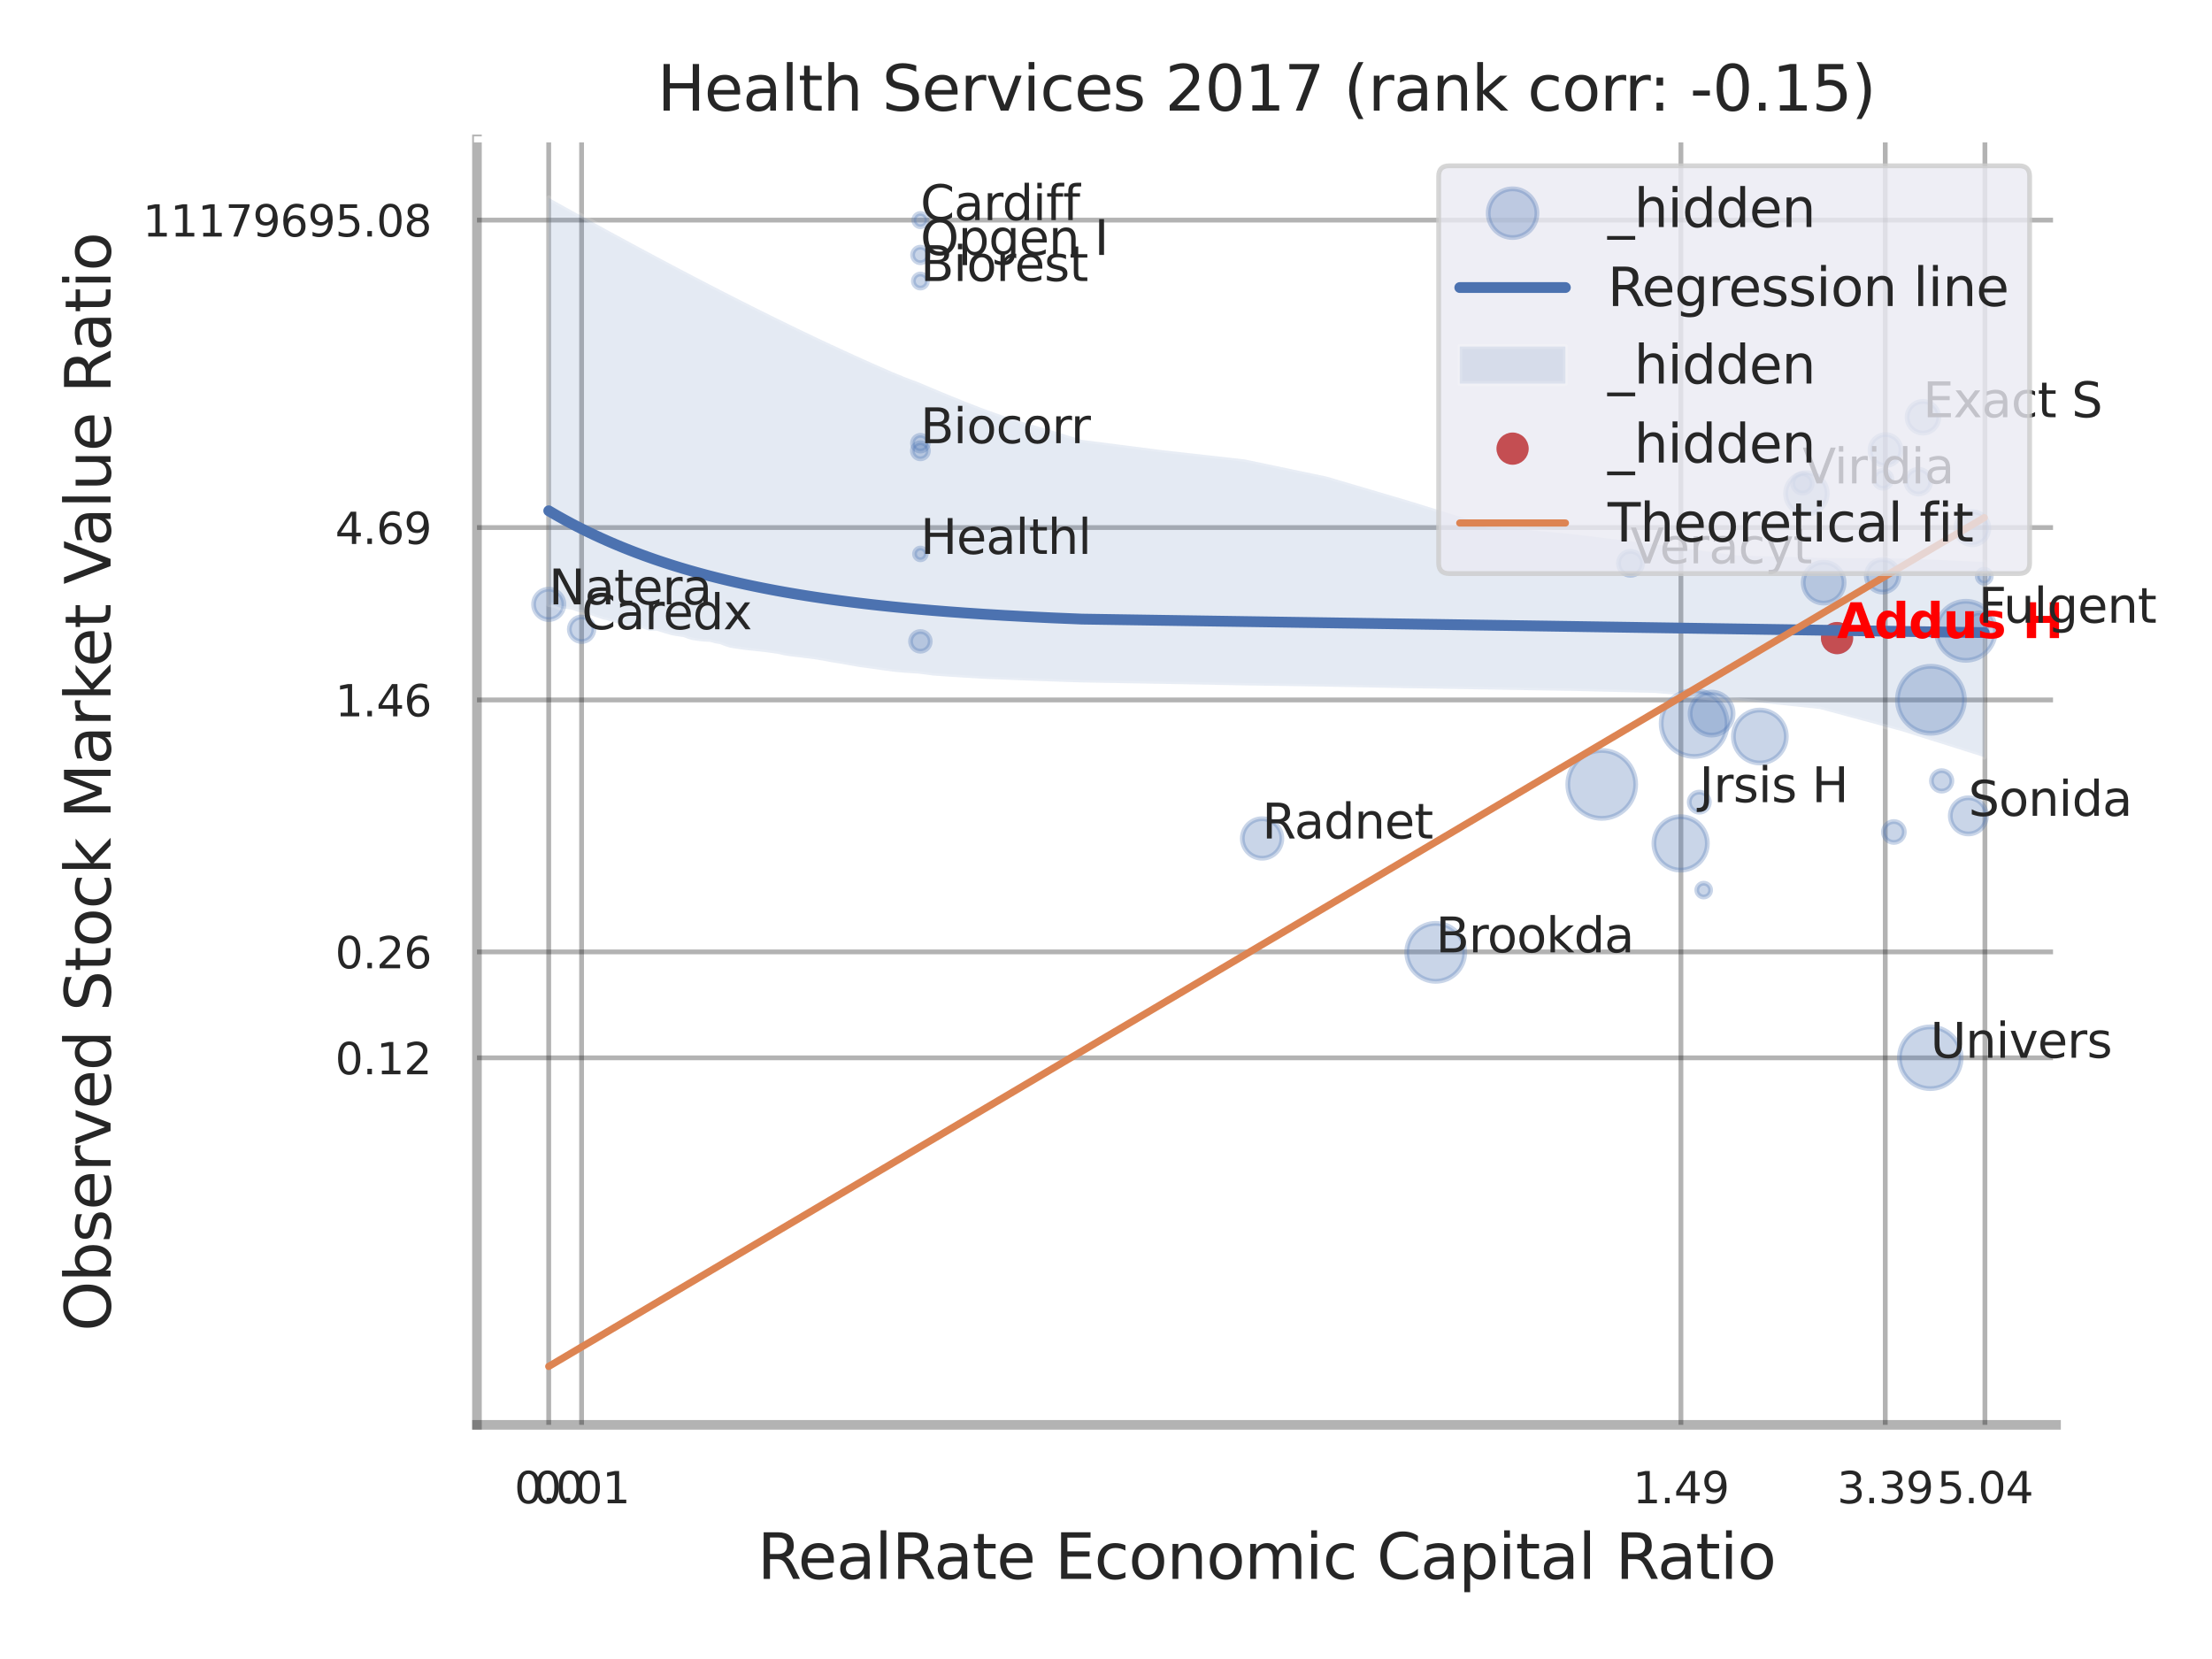 <?xml version="1.0" encoding="utf-8" standalone="no"?>
<!DOCTYPE svg PUBLIC "-//W3C//DTD SVG 1.1//EN"
  "http://www.w3.org/Graphics/SVG/1.1/DTD/svg11.dtd">
<svg xmlns:xlink="http://www.w3.org/1999/xlink" width="460.8pt" height="345.6pt" viewBox="0 0 460.8 345.6" xmlns="http://www.w3.org/2000/svg" version="1.1">
 <defs>
  <style type="text/css">*{stroke-linejoin: round; stroke-linecap: butt}</style>
 </defs>
 <g id="figure_1">
  <g id="patch_1">
   <path d="M 0 345.6 
L 460.8 345.6 
L 460.8 0 
L 0 0 
z
" style="fill: #ffffff"/>
  </g>
  <g id="axes_1">
   <g id="patch_2">
    <path d="M 99.36 296.82 
L 428.308 296.82 
L 428.308 29.04 
L 99.36 29.04 
z
" style="fill: #ffffff"/>
   </g>
   <g id="matplotlib.axis_1">
    <g id="xtick_1">
     <g id="line2d_1">
      <path d="M 114.307 296.82 
L 114.307 29.04 
" clip-path="url(#p1eb3c0ec51)" style="fill: none; stroke: #000000; stroke-opacity: 0.3; stroke-linecap: round"/>
     </g>
     <g id="text_1">
      <!-- 0.0 -->
      <g style="fill: #262626" transform="translate(107.151 313.159) scale(0.09 -0.09)">
       <defs>
        <path id="DejaVuSans-30" d="M 2034 4250 
Q 1547 4250 1301 3770 
Q 1056 3291 1056 2328 
Q 1056 1369 1301 889 
Q 1547 409 2034 409 
Q 2525 409 2770 889 
Q 3016 1369 3016 2328 
Q 3016 3291 2770 3770 
Q 2525 4250 2034 4250 
z
M 2034 4750 
Q 2819 4750 3233 4129 
Q 3647 3509 3647 2328 
Q 3647 1150 3233 529 
Q 2819 -91 2034 -91 
Q 1250 -91 836 529 
Q 422 1150 422 2328 
Q 422 3509 836 4129 
Q 1250 4750 2034 4750 
z
" transform="scale(0.016)"/>
        <path id="DejaVuSans-2e" d="M 684 794 
L 1344 794 
L 1344 0 
L 684 0 
L 684 794 
z
" transform="scale(0.016)"/>
       </defs>
       <use xlink:href="#DejaVuSans-30"/>
       <use xlink:href="#DejaVuSans-2e" transform="translate(63.623 0)"/>
       <use xlink:href="#DejaVuSans-30" transform="translate(95.41 0)"/>
      </g>
     </g>
    </g>
    <g id="xtick_2">
     <g id="line2d_2">
      <path d="M 121.155 296.82 
L 121.155 29.04 
" clip-path="url(#p1eb3c0ec51)" style="fill: none; stroke: #000000; stroke-opacity: 0.3; stroke-linecap: round"/>
     </g>
     <g id="text_2">
      <!-- 0.01 -->
      <g style="fill: #262626" transform="translate(111.136 313.159) scale(0.09 -0.09)">
       <defs>
        <path id="DejaVuSans-31" d="M 794 531 
L 1825 531 
L 1825 4091 
L 703 3866 
L 703 4441 
L 1819 4666 
L 2450 4666 
L 2450 531 
L 3481 531 
L 3481 0 
L 794 0 
L 794 531 
z
" transform="scale(0.016)"/>
       </defs>
       <use xlink:href="#DejaVuSans-30"/>
       <use xlink:href="#DejaVuSans-2e" transform="translate(63.623 0)"/>
       <use xlink:href="#DejaVuSans-30" transform="translate(95.41 0)"/>
       <use xlink:href="#DejaVuSans-31" transform="translate(159.033 0)"/>
      </g>
     </g>
    </g>
    <g id="xtick_3">
     <g id="line2d_3">
      <path d="M 350.166 296.82 
L 350.166 29.04 
" clip-path="url(#p1eb3c0ec51)" style="fill: none; stroke: #000000; stroke-opacity: 0.3; stroke-linecap: round"/>
     </g>
     <g id="text_3">
      <!-- 1.49 -->
      <g style="fill: #262626" transform="translate(340.146 313.159) scale(0.09 -0.09)">
       <defs>
        <path id="DejaVuSans-34" d="M 2419 4116 
L 825 1625 
L 2419 1625 
L 2419 4116 
z
M 2253 4666 
L 3047 4666 
L 3047 1625 
L 3713 1625 
L 3713 1100 
L 3047 1100 
L 3047 0 
L 2419 0 
L 2419 1100 
L 313 1100 
L 313 1709 
L 2253 4666 
z
" transform="scale(0.016)"/>
        <path id="DejaVuSans-39" d="M 703 97 
L 703 672 
Q 941 559 1184 500 
Q 1428 441 1663 441 
Q 2288 441 2617 861 
Q 2947 1281 2994 2138 
Q 2813 1869 2534 1725 
Q 2256 1581 1919 1581 
Q 1219 1581 811 2004 
Q 403 2428 403 3163 
Q 403 3881 828 4315 
Q 1253 4750 1959 4750 
Q 2769 4750 3195 4129 
Q 3622 3509 3622 2328 
Q 3622 1225 3098 567 
Q 2575 -91 1691 -91 
Q 1453 -91 1209 -44 
Q 966 3 703 97 
z
M 1959 2075 
Q 2384 2075 2632 2365 
Q 2881 2656 2881 3163 
Q 2881 3666 2632 3958 
Q 2384 4250 1959 4250 
Q 1534 4250 1286 3958 
Q 1038 3666 1038 3163 
Q 1038 2656 1286 2365 
Q 1534 2075 1959 2075 
z
" transform="scale(0.016)"/>
       </defs>
       <use xlink:href="#DejaVuSans-31"/>
       <use xlink:href="#DejaVuSans-2e" transform="translate(63.623 0)"/>
       <use xlink:href="#DejaVuSans-34" transform="translate(95.41 0)"/>
       <use xlink:href="#DejaVuSans-39" transform="translate(159.033 0)"/>
      </g>
     </g>
    </g>
    <g id="xtick_4">
     <g id="line2d_4">
      <path d="M 392.732 296.82 
L 392.732 29.04 
" clip-path="url(#p1eb3c0ec51)" style="fill: none; stroke: #000000; stroke-opacity: 0.3; stroke-linecap: round"/>
     </g>
     <g id="text_4">
      <!-- 3.39 -->
      <g style="fill: #262626" transform="translate(382.713 313.159) scale(0.09 -0.09)">
       <defs>
        <path id="DejaVuSans-33" d="M 2597 2516 
Q 3050 2419 3304 2112 
Q 3559 1806 3559 1356 
Q 3559 666 3084 287 
Q 2609 -91 1734 -91 
Q 1441 -91 1130 -33 
Q 819 25 488 141 
L 488 750 
Q 750 597 1062 519 
Q 1375 441 1716 441 
Q 2309 441 2620 675 
Q 2931 909 2931 1356 
Q 2931 1769 2642 2001 
Q 2353 2234 1838 2234 
L 1294 2234 
L 1294 2753 
L 1863 2753 
Q 2328 2753 2575 2939 
Q 2822 3125 2822 3475 
Q 2822 3834 2567 4026 
Q 2313 4219 1838 4219 
Q 1578 4219 1281 4162 
Q 984 4106 628 3988 
L 628 4550 
Q 988 4650 1302 4700 
Q 1616 4750 1894 4750 
Q 2613 4750 3031 4423 
Q 3450 4097 3450 3541 
Q 3450 3153 3228 2886 
Q 3006 2619 2597 2516 
z
" transform="scale(0.016)"/>
       </defs>
       <use xlink:href="#DejaVuSans-33"/>
       <use xlink:href="#DejaVuSans-2e" transform="translate(63.623 0)"/>
       <use xlink:href="#DejaVuSans-33" transform="translate(95.41 0)"/>
       <use xlink:href="#DejaVuSans-39" transform="translate(159.033 0)"/>
      </g>
     </g>
    </g>
    <g id="xtick_5">
     <g id="line2d_5">
      <path d="M 413.496 296.82 
L 413.496 29.04 
" clip-path="url(#p1eb3c0ec51)" style="fill: none; stroke: #000000; stroke-opacity: 0.3; stroke-linecap: round"/>
     </g>
     <g id="text_5">
      <!-- 5.04 -->
      <g style="fill: #262626" transform="translate(403.477 313.159) scale(0.09 -0.09)">
       <defs>
        <path id="DejaVuSans-35" d="M 691 4666 
L 3169 4666 
L 3169 4134 
L 1269 4134 
L 1269 2991 
Q 1406 3038 1543 3061 
Q 1681 3084 1819 3084 
Q 2600 3084 3056 2656 
Q 3513 2228 3513 1497 
Q 3513 744 3044 326 
Q 2575 -91 1722 -91 
Q 1428 -91 1123 -41 
Q 819 9 494 109 
L 494 744 
Q 775 591 1075 516 
Q 1375 441 1709 441 
Q 2250 441 2565 725 
Q 2881 1009 2881 1497 
Q 2881 1984 2565 2268 
Q 2250 2553 1709 2553 
Q 1456 2553 1204 2497 
Q 953 2441 691 2322 
L 691 4666 
z
" transform="scale(0.016)"/>
       </defs>
       <use xlink:href="#DejaVuSans-35"/>
       <use xlink:href="#DejaVuSans-2e" transform="translate(63.623 0)"/>
       <use xlink:href="#DejaVuSans-30" transform="translate(95.41 0)"/>
       <use xlink:href="#DejaVuSans-34" transform="translate(159.033 0)"/>
      </g>
     </g>
    </g>
    <g id="xtick_6"/>
    <g id="xtick_7"/>
    <g id="xtick_8"/>
    <g id="text_6">
     <!-- RealRate Economic Capital Ratio -->
     <g style="fill: #262626" transform="translate(157.78 328.908) scale(0.13 -0.13)">
      <defs>
       <path id="DejaVuSans-52" d="M 2841 2188 
Q 3044 2119 3236 1894 
Q 3428 1669 3622 1275 
L 4263 0 
L 3584 0 
L 2988 1197 
Q 2756 1666 2539 1819 
Q 2322 1972 1947 1972 
L 1259 1972 
L 1259 0 
L 628 0 
L 628 4666 
L 2053 4666 
Q 2853 4666 3247 4331 
Q 3641 3997 3641 3322 
Q 3641 2881 3436 2590 
Q 3231 2300 2841 2188 
z
M 1259 4147 
L 1259 2491 
L 2053 2491 
Q 2509 2491 2742 2702 
Q 2975 2913 2975 3322 
Q 2975 3731 2742 3939 
Q 2509 4147 2053 4147 
L 1259 4147 
z
" transform="scale(0.016)"/>
       <path id="DejaVuSans-65" d="M 3597 1894 
L 3597 1613 
L 953 1613 
Q 991 1019 1311 708 
Q 1631 397 2203 397 
Q 2534 397 2845 478 
Q 3156 559 3463 722 
L 3463 178 
Q 3153 47 2828 -22 
Q 2503 -91 2169 -91 
Q 1331 -91 842 396 
Q 353 884 353 1716 
Q 353 2575 817 3079 
Q 1281 3584 2069 3584 
Q 2775 3584 3186 3129 
Q 3597 2675 3597 1894 
z
M 3022 2063 
Q 3016 2534 2758 2815 
Q 2500 3097 2075 3097 
Q 1594 3097 1305 2825 
Q 1016 2553 972 2059 
L 3022 2063 
z
" transform="scale(0.016)"/>
       <path id="DejaVuSans-61" d="M 2194 1759 
Q 1497 1759 1228 1600 
Q 959 1441 959 1056 
Q 959 750 1161 570 
Q 1363 391 1709 391 
Q 2188 391 2477 730 
Q 2766 1069 2766 1631 
L 2766 1759 
L 2194 1759 
z
M 3341 1997 
L 3341 0 
L 2766 0 
L 2766 531 
Q 2569 213 2275 61 
Q 1981 -91 1556 -91 
Q 1019 -91 701 211 
Q 384 513 384 1019 
Q 384 1609 779 1909 
Q 1175 2209 1959 2209 
L 2766 2209 
L 2766 2266 
Q 2766 2663 2505 2880 
Q 2244 3097 1772 3097 
Q 1472 3097 1187 3025 
Q 903 2953 641 2809 
L 641 3341 
Q 956 3463 1253 3523 
Q 1550 3584 1831 3584 
Q 2591 3584 2966 3190 
Q 3341 2797 3341 1997 
z
" transform="scale(0.016)"/>
       <path id="DejaVuSans-6c" d="M 603 4863 
L 1178 4863 
L 1178 0 
L 603 0 
L 603 4863 
z
" transform="scale(0.016)"/>
       <path id="DejaVuSans-74" d="M 1172 4494 
L 1172 3500 
L 2356 3500 
L 2356 3053 
L 1172 3053 
L 1172 1153 
Q 1172 725 1289 603 
Q 1406 481 1766 481 
L 2356 481 
L 2356 0 
L 1766 0 
Q 1100 0 847 248 
Q 594 497 594 1153 
L 594 3053 
L 172 3053 
L 172 3500 
L 594 3500 
L 594 4494 
L 1172 4494 
z
" transform="scale(0.016)"/>
       <path id="DejaVuSans-20" transform="scale(0.016)"/>
       <path id="DejaVuSans-45" d="M 628 4666 
L 3578 4666 
L 3578 4134 
L 1259 4134 
L 1259 2753 
L 3481 2753 
L 3481 2222 
L 1259 2222 
L 1259 531 
L 3634 531 
L 3634 0 
L 628 0 
L 628 4666 
z
" transform="scale(0.016)"/>
       <path id="DejaVuSans-63" d="M 3122 3366 
L 3122 2828 
Q 2878 2963 2633 3030 
Q 2388 3097 2138 3097 
Q 1578 3097 1268 2742 
Q 959 2388 959 1747 
Q 959 1106 1268 751 
Q 1578 397 2138 397 
Q 2388 397 2633 464 
Q 2878 531 3122 666 
L 3122 134 
Q 2881 22 2623 -34 
Q 2366 -91 2075 -91 
Q 1284 -91 818 406 
Q 353 903 353 1747 
Q 353 2603 823 3093 
Q 1294 3584 2113 3584 
Q 2378 3584 2631 3529 
Q 2884 3475 3122 3366 
z
" transform="scale(0.016)"/>
       <path id="DejaVuSans-6f" d="M 1959 3097 
Q 1497 3097 1228 2736 
Q 959 2375 959 1747 
Q 959 1119 1226 758 
Q 1494 397 1959 397 
Q 2419 397 2687 759 
Q 2956 1122 2956 1747 
Q 2956 2369 2687 2733 
Q 2419 3097 1959 3097 
z
M 1959 3584 
Q 2709 3584 3137 3096 
Q 3566 2609 3566 1747 
Q 3566 888 3137 398 
Q 2709 -91 1959 -91 
Q 1206 -91 779 398 
Q 353 888 353 1747 
Q 353 2609 779 3096 
Q 1206 3584 1959 3584 
z
" transform="scale(0.016)"/>
       <path id="DejaVuSans-6e" d="M 3513 2113 
L 3513 0 
L 2938 0 
L 2938 2094 
Q 2938 2591 2744 2837 
Q 2550 3084 2163 3084 
Q 1697 3084 1428 2787 
Q 1159 2491 1159 1978 
L 1159 0 
L 581 0 
L 581 3500 
L 1159 3500 
L 1159 2956 
Q 1366 3272 1645 3428 
Q 1925 3584 2291 3584 
Q 2894 3584 3203 3211 
Q 3513 2838 3513 2113 
z
" transform="scale(0.016)"/>
       <path id="DejaVuSans-6d" d="M 3328 2828 
Q 3544 3216 3844 3400 
Q 4144 3584 4550 3584 
Q 5097 3584 5394 3201 
Q 5691 2819 5691 2113 
L 5691 0 
L 5113 0 
L 5113 2094 
Q 5113 2597 4934 2840 
Q 4756 3084 4391 3084 
Q 3944 3084 3684 2787 
Q 3425 2491 3425 1978 
L 3425 0 
L 2847 0 
L 2847 2094 
Q 2847 2600 2669 2842 
Q 2491 3084 2119 3084 
Q 1678 3084 1418 2786 
Q 1159 2488 1159 1978 
L 1159 0 
L 581 0 
L 581 3500 
L 1159 3500 
L 1159 2956 
Q 1356 3278 1631 3431 
Q 1906 3584 2284 3584 
Q 2666 3584 2933 3390 
Q 3200 3197 3328 2828 
z
" transform="scale(0.016)"/>
       <path id="DejaVuSans-69" d="M 603 3500 
L 1178 3500 
L 1178 0 
L 603 0 
L 603 3500 
z
M 603 4863 
L 1178 4863 
L 1178 4134 
L 603 4134 
L 603 4863 
z
" transform="scale(0.016)"/>
       <path id="DejaVuSans-43" d="M 4122 4306 
L 4122 3641 
Q 3803 3938 3442 4084 
Q 3081 4231 2675 4231 
Q 1875 4231 1450 3742 
Q 1025 3253 1025 2328 
Q 1025 1406 1450 917 
Q 1875 428 2675 428 
Q 3081 428 3442 575 
Q 3803 722 4122 1019 
L 4122 359 
Q 3791 134 3420 21 
Q 3050 -91 2638 -91 
Q 1578 -91 968 557 
Q 359 1206 359 2328 
Q 359 3453 968 4101 
Q 1578 4750 2638 4750 
Q 3056 4750 3426 4639 
Q 3797 4528 4122 4306 
z
" transform="scale(0.016)"/>
       <path id="DejaVuSans-70" d="M 1159 525 
L 1159 -1331 
L 581 -1331 
L 581 3500 
L 1159 3500 
L 1159 2969 
Q 1341 3281 1617 3432 
Q 1894 3584 2278 3584 
Q 2916 3584 3314 3078 
Q 3713 2572 3713 1747 
Q 3713 922 3314 415 
Q 2916 -91 2278 -91 
Q 1894 -91 1617 61 
Q 1341 213 1159 525 
z
M 3116 1747 
Q 3116 2381 2855 2742 
Q 2594 3103 2138 3103 
Q 1681 3103 1420 2742 
Q 1159 2381 1159 1747 
Q 1159 1113 1420 752 
Q 1681 391 2138 391 
Q 2594 391 2855 752 
Q 3116 1113 3116 1747 
z
" transform="scale(0.016)"/>
      </defs>
      <use xlink:href="#DejaVuSans-52"/>
      <use xlink:href="#DejaVuSans-65" transform="translate(64.982 0)"/>
      <use xlink:href="#DejaVuSans-61" transform="translate(126.506 0)"/>
      <use xlink:href="#DejaVuSans-6c" transform="translate(187.785 0)"/>
      <use xlink:href="#DejaVuSans-52" transform="translate(215.568 0)"/>
      <use xlink:href="#DejaVuSans-61" transform="translate(282.801 0)"/>
      <use xlink:href="#DejaVuSans-74" transform="translate(344.08 0)"/>
      <use xlink:href="#DejaVuSans-65" transform="translate(383.289 0)"/>
      <use xlink:href="#DejaVuSans-20" transform="translate(444.812 0)"/>
      <use xlink:href="#DejaVuSans-45" transform="translate(476.6 0)"/>
      <use xlink:href="#DejaVuSans-63" transform="translate(539.783 0)"/>
      <use xlink:href="#DejaVuSans-6f" transform="translate(594.764 0)"/>
      <use xlink:href="#DejaVuSans-6e" transform="translate(655.945 0)"/>
      <use xlink:href="#DejaVuSans-6f" transform="translate(719.324 0)"/>
      <use xlink:href="#DejaVuSans-6d" transform="translate(780.506 0)"/>
      <use xlink:href="#DejaVuSans-69" transform="translate(877.918 0)"/>
      <use xlink:href="#DejaVuSans-63" transform="translate(905.701 0)"/>
      <use xlink:href="#DejaVuSans-20" transform="translate(960.682 0)"/>
      <use xlink:href="#DejaVuSans-43" transform="translate(992.469 0)"/>
      <use xlink:href="#DejaVuSans-61" transform="translate(1062.293 0)"/>
      <use xlink:href="#DejaVuSans-70" transform="translate(1123.572 0)"/>
      <use xlink:href="#DejaVuSans-69" transform="translate(1187.049 0)"/>
      <use xlink:href="#DejaVuSans-74" transform="translate(1214.832 0)"/>
      <use xlink:href="#DejaVuSans-61" transform="translate(1254.041 0)"/>
      <use xlink:href="#DejaVuSans-6c" transform="translate(1315.32 0)"/>
      <use xlink:href="#DejaVuSans-20" transform="translate(1343.104 0)"/>
      <use xlink:href="#DejaVuSans-52" transform="translate(1374.891 0)"/>
      <use xlink:href="#DejaVuSans-61" transform="translate(1442.123 0)"/>
      <use xlink:href="#DejaVuSans-74" transform="translate(1503.402 0)"/>
      <use xlink:href="#DejaVuSans-69" transform="translate(1542.611 0)"/>
      <use xlink:href="#DejaVuSans-6f" transform="translate(1570.395 0)"/>
     </g>
    </g>
   </g>
   <g id="matplotlib.axis_2">
    <g id="ytick_1">
     <g id="line2d_6">
      <path d="M 99.36 220.369 
L 428.308 220.369 
" clip-path="url(#p1eb3c0ec51)" style="fill: none; stroke: #000000; stroke-opacity: 0.3; stroke-linecap: round"/>
     </g>
     <g id="text_7">
      <!-- 0.12 -->
      <g style="fill: #262626" transform="translate(69.821 223.788) scale(0.09 -0.09)">
       <defs>
        <path id="DejaVuSans-32" d="M 1228 531 
L 3431 531 
L 3431 0 
L 469 0 
L 469 531 
Q 828 903 1448 1529 
Q 2069 2156 2228 2338 
Q 2531 2678 2651 2914 
Q 2772 3150 2772 3378 
Q 2772 3750 2511 3984 
Q 2250 4219 1831 4219 
Q 1534 4219 1204 4116 
Q 875 4013 500 3803 
L 500 4441 
Q 881 4594 1212 4672 
Q 1544 4750 1819 4750 
Q 2544 4750 2975 4387 
Q 3406 4025 3406 3419 
Q 3406 3131 3298 2873 
Q 3191 2616 2906 2266 
Q 2828 2175 2409 1742 
Q 1991 1309 1228 531 
z
" transform="scale(0.016)"/>
       </defs>
       <use xlink:href="#DejaVuSans-30"/>
       <use xlink:href="#DejaVuSans-2e" transform="translate(63.623 0)"/>
       <use xlink:href="#DejaVuSans-31" transform="translate(95.41 0)"/>
       <use xlink:href="#DejaVuSans-32" transform="translate(159.033 0)"/>
      </g>
     </g>
    </g>
    <g id="ytick_2">
     <g id="line2d_7">
      <path d="M 99.36 198.294 
L 428.308 198.294 
" clip-path="url(#p1eb3c0ec51)" style="fill: none; stroke: #000000; stroke-opacity: 0.3; stroke-linecap: round"/>
     </g>
     <g id="text_8">
      <!-- 0.26 -->
      <g style="fill: #262626" transform="translate(69.821 201.713) scale(0.09 -0.09)">
       <defs>
        <path id="DejaVuSans-36" d="M 2113 2584 
Q 1688 2584 1439 2293 
Q 1191 2003 1191 1497 
Q 1191 994 1439 701 
Q 1688 409 2113 409 
Q 2538 409 2786 701 
Q 3034 994 3034 1497 
Q 3034 2003 2786 2293 
Q 2538 2584 2113 2584 
z
M 3366 4563 
L 3366 3988 
Q 3128 4100 2886 4159 
Q 2644 4219 2406 4219 
Q 1781 4219 1451 3797 
Q 1122 3375 1075 2522 
Q 1259 2794 1537 2939 
Q 1816 3084 2150 3084 
Q 2853 3084 3261 2657 
Q 3669 2231 3669 1497 
Q 3669 778 3244 343 
Q 2819 -91 2113 -91 
Q 1303 -91 875 529 
Q 447 1150 447 2328 
Q 447 3434 972 4092 
Q 1497 4750 2381 4750 
Q 2619 4750 2861 4703 
Q 3103 4656 3366 4563 
z
" transform="scale(0.016)"/>
       </defs>
       <use xlink:href="#DejaVuSans-30"/>
       <use xlink:href="#DejaVuSans-2e" transform="translate(63.623 0)"/>
       <use xlink:href="#DejaVuSans-32" transform="translate(95.41 0)"/>
       <use xlink:href="#DejaVuSans-36" transform="translate(159.033 0)"/>
      </g>
     </g>
    </g>
    <g id="ytick_3">
     <g id="line2d_8">
      <path d="M 99.36 145.809 
L 428.308 145.809 
" clip-path="url(#p1eb3c0ec51)" style="fill: none; stroke: #000000; stroke-opacity: 0.3; stroke-linecap: round"/>
     </g>
     <g id="text_9">
      <!-- 1.46 -->
      <g style="fill: #262626" transform="translate(69.821 149.228) scale(0.09 -0.09)">
       <use xlink:href="#DejaVuSans-31"/>
       <use xlink:href="#DejaVuSans-2e" transform="translate(63.623 0)"/>
       <use xlink:href="#DejaVuSans-34" transform="translate(95.41 0)"/>
       <use xlink:href="#DejaVuSans-36" transform="translate(159.033 0)"/>
      </g>
     </g>
    </g>
    <g id="ytick_4">
     <g id="line2d_9">
      <path d="M 99.36 109.898 
L 428.308 109.898 
" clip-path="url(#p1eb3c0ec51)" style="fill: none; stroke: #000000; stroke-opacity: 0.3; stroke-linecap: round"/>
     </g>
     <g id="text_10">
      <!-- 4.69 -->
      <g style="fill: #262626" transform="translate(69.821 113.318) scale(0.09 -0.09)">
       <use xlink:href="#DejaVuSans-34"/>
       <use xlink:href="#DejaVuSans-2e" transform="translate(63.623 0)"/>
       <use xlink:href="#DejaVuSans-36" transform="translate(95.41 0)"/>
       <use xlink:href="#DejaVuSans-39" transform="translate(159.033 0)"/>
      </g>
     </g>
    </g>
    <g id="ytick_5">
     <g id="line2d_10">
      <path d="M 99.36 45.851 
L 428.308 45.851 
" clip-path="url(#p1eb3c0ec51)" style="fill: none; stroke: #000000; stroke-opacity: 0.3; stroke-linecap: round"/>
     </g>
     <g id="text_11">
      <!-- 11179695.08 -->
      <g style="fill: #262626" transform="translate(29.737 49.27) scale(0.09 -0.09)">
       <defs>
        <path id="DejaVuSans-37" d="M 525 4666 
L 3525 4666 
L 3525 4397 
L 1831 0 
L 1172 0 
L 2766 4134 
L 525 4134 
L 525 4666 
z
" transform="scale(0.016)"/>
        <path id="DejaVuSans-38" d="M 2034 2216 
Q 1584 2216 1326 1975 
Q 1069 1734 1069 1313 
Q 1069 891 1326 650 
Q 1584 409 2034 409 
Q 2484 409 2743 651 
Q 3003 894 3003 1313 
Q 3003 1734 2745 1975 
Q 2488 2216 2034 2216 
z
M 1403 2484 
Q 997 2584 770 2862 
Q 544 3141 544 3541 
Q 544 4100 942 4425 
Q 1341 4750 2034 4750 
Q 2731 4750 3128 4425 
Q 3525 4100 3525 3541 
Q 3525 3141 3298 2862 
Q 3072 2584 2669 2484 
Q 3125 2378 3379 2068 
Q 3634 1759 3634 1313 
Q 3634 634 3220 271 
Q 2806 -91 2034 -91 
Q 1263 -91 848 271 
Q 434 634 434 1313 
Q 434 1759 690 2068 
Q 947 2378 1403 2484 
z
M 1172 3481 
Q 1172 3119 1398 2916 
Q 1625 2713 2034 2713 
Q 2441 2713 2670 2916 
Q 2900 3119 2900 3481 
Q 2900 3844 2670 4047 
Q 2441 4250 2034 4250 
Q 1625 4250 1398 4047 
Q 1172 3844 1172 3481 
z
" transform="scale(0.016)"/>
       </defs>
       <use xlink:href="#DejaVuSans-31"/>
       <use xlink:href="#DejaVuSans-31" transform="translate(63.623 0)"/>
       <use xlink:href="#DejaVuSans-31" transform="translate(127.246 0)"/>
       <use xlink:href="#DejaVuSans-37" transform="translate(190.869 0)"/>
       <use xlink:href="#DejaVuSans-39" transform="translate(254.492 0)"/>
       <use xlink:href="#DejaVuSans-36" transform="translate(318.115 0)"/>
       <use xlink:href="#DejaVuSans-39" transform="translate(381.738 0)"/>
       <use xlink:href="#DejaVuSans-35" transform="translate(445.361 0)"/>
       <use xlink:href="#DejaVuSans-2e" transform="translate(508.984 0)"/>
       <use xlink:href="#DejaVuSans-30" transform="translate(540.771 0)"/>
       <use xlink:href="#DejaVuSans-38" transform="translate(604.395 0)"/>
      </g>
     </g>
    </g>
    <g id="ytick_6"/>
    <g id="ytick_7"/>
    <g id="ytick_8"/>
    <g id="ytick_9"/>
    <g id="ytick_10"/>
    <g id="text_12">
     <!-- Observed Stock Market Value Ratio -->
     <g style="fill: #262626" transform="translate(23.034 277.332) rotate(-90) scale(0.13 -0.13)">
      <defs>
       <path id="DejaVuSans-4f" d="M 2522 4238 
Q 1834 4238 1429 3725 
Q 1025 3213 1025 2328 
Q 1025 1447 1429 934 
Q 1834 422 2522 422 
Q 3209 422 3611 934 
Q 4013 1447 4013 2328 
Q 4013 3213 3611 3725 
Q 3209 4238 2522 4238 
z
M 2522 4750 
Q 3503 4750 4090 4092 
Q 4678 3434 4678 2328 
Q 4678 1225 4090 567 
Q 3503 -91 2522 -91 
Q 1538 -91 948 565 
Q 359 1222 359 2328 
Q 359 3434 948 4092 
Q 1538 4750 2522 4750 
z
" transform="scale(0.016)"/>
       <path id="DejaVuSans-62" d="M 3116 1747 
Q 3116 2381 2855 2742 
Q 2594 3103 2138 3103 
Q 1681 3103 1420 2742 
Q 1159 2381 1159 1747 
Q 1159 1113 1420 752 
Q 1681 391 2138 391 
Q 2594 391 2855 752 
Q 3116 1113 3116 1747 
z
M 1159 2969 
Q 1341 3281 1617 3432 
Q 1894 3584 2278 3584 
Q 2916 3584 3314 3078 
Q 3713 2572 3713 1747 
Q 3713 922 3314 415 
Q 2916 -91 2278 -91 
Q 1894 -91 1617 61 
Q 1341 213 1159 525 
L 1159 0 
L 581 0 
L 581 4863 
L 1159 4863 
L 1159 2969 
z
" transform="scale(0.016)"/>
       <path id="DejaVuSans-73" d="M 2834 3397 
L 2834 2853 
Q 2591 2978 2328 3040 
Q 2066 3103 1784 3103 
Q 1356 3103 1142 2972 
Q 928 2841 928 2578 
Q 928 2378 1081 2264 
Q 1234 2150 1697 2047 
L 1894 2003 
Q 2506 1872 2764 1633 
Q 3022 1394 3022 966 
Q 3022 478 2636 193 
Q 2250 -91 1575 -91 
Q 1294 -91 989 -36 
Q 684 19 347 128 
L 347 722 
Q 666 556 975 473 
Q 1284 391 1588 391 
Q 1994 391 2212 530 
Q 2431 669 2431 922 
Q 2431 1156 2273 1281 
Q 2116 1406 1581 1522 
L 1381 1569 
Q 847 1681 609 1914 
Q 372 2147 372 2553 
Q 372 3047 722 3315 
Q 1072 3584 1716 3584 
Q 2034 3584 2315 3537 
Q 2597 3491 2834 3397 
z
" transform="scale(0.016)"/>
       <path id="DejaVuSans-72" d="M 2631 2963 
Q 2534 3019 2420 3045 
Q 2306 3072 2169 3072 
Q 1681 3072 1420 2755 
Q 1159 2438 1159 1844 
L 1159 0 
L 581 0 
L 581 3500 
L 1159 3500 
L 1159 2956 
Q 1341 3275 1631 3429 
Q 1922 3584 2338 3584 
Q 2397 3584 2469 3576 
Q 2541 3569 2628 3553 
L 2631 2963 
z
" transform="scale(0.016)"/>
       <path id="DejaVuSans-76" d="M 191 3500 
L 800 3500 
L 1894 563 
L 2988 3500 
L 3597 3500 
L 2284 0 
L 1503 0 
L 191 3500 
z
" transform="scale(0.016)"/>
       <path id="DejaVuSans-64" d="M 2906 2969 
L 2906 4863 
L 3481 4863 
L 3481 0 
L 2906 0 
L 2906 525 
Q 2725 213 2448 61 
Q 2172 -91 1784 -91 
Q 1150 -91 751 415 
Q 353 922 353 1747 
Q 353 2572 751 3078 
Q 1150 3584 1784 3584 
Q 2172 3584 2448 3432 
Q 2725 3281 2906 2969 
z
M 947 1747 
Q 947 1113 1208 752 
Q 1469 391 1925 391 
Q 2381 391 2643 752 
Q 2906 1113 2906 1747 
Q 2906 2381 2643 2742 
Q 2381 3103 1925 3103 
Q 1469 3103 1208 2742 
Q 947 2381 947 1747 
z
" transform="scale(0.016)"/>
       <path id="DejaVuSans-53" d="M 3425 4513 
L 3425 3897 
Q 3066 4069 2747 4153 
Q 2428 4238 2131 4238 
Q 1616 4238 1336 4038 
Q 1056 3838 1056 3469 
Q 1056 3159 1242 3001 
Q 1428 2844 1947 2747 
L 2328 2669 
Q 3034 2534 3370 2195 
Q 3706 1856 3706 1288 
Q 3706 609 3251 259 
Q 2797 -91 1919 -91 
Q 1588 -91 1214 -16 
Q 841 59 441 206 
L 441 856 
Q 825 641 1194 531 
Q 1563 422 1919 422 
Q 2459 422 2753 634 
Q 3047 847 3047 1241 
Q 3047 1584 2836 1778 
Q 2625 1972 2144 2069 
L 1759 2144 
Q 1053 2284 737 2584 
Q 422 2884 422 3419 
Q 422 4038 858 4394 
Q 1294 4750 2059 4750 
Q 2388 4750 2728 4690 
Q 3069 4631 3425 4513 
z
" transform="scale(0.016)"/>
       <path id="DejaVuSans-6b" d="M 581 4863 
L 1159 4863 
L 1159 1991 
L 2875 3500 
L 3609 3500 
L 1753 1863 
L 3688 0 
L 2938 0 
L 1159 1709 
L 1159 0 
L 581 0 
L 581 4863 
z
" transform="scale(0.016)"/>
       <path id="DejaVuSans-4d" d="M 628 4666 
L 1569 4666 
L 2759 1491 
L 3956 4666 
L 4897 4666 
L 4897 0 
L 4281 0 
L 4281 4097 
L 3078 897 
L 2444 897 
L 1241 4097 
L 1241 0 
L 628 0 
L 628 4666 
z
" transform="scale(0.016)"/>
       <path id="DejaVuSans-56" d="M 1831 0 
L 50 4666 
L 709 4666 
L 2188 738 
L 3669 4666 
L 4325 4666 
L 2547 0 
L 1831 0 
z
" transform="scale(0.016)"/>
       <path id="DejaVuSans-75" d="M 544 1381 
L 544 3500 
L 1119 3500 
L 1119 1403 
Q 1119 906 1312 657 
Q 1506 409 1894 409 
Q 2359 409 2629 706 
Q 2900 1003 2900 1516 
L 2900 3500 
L 3475 3500 
L 3475 0 
L 2900 0 
L 2900 538 
Q 2691 219 2414 64 
Q 2138 -91 1772 -91 
Q 1169 -91 856 284 
Q 544 659 544 1381 
z
M 1991 3584 
L 1991 3584 
z
" transform="scale(0.016)"/>
      </defs>
      <use xlink:href="#DejaVuSans-4f"/>
      <use xlink:href="#DejaVuSans-62" transform="translate(78.711 0)"/>
      <use xlink:href="#DejaVuSans-73" transform="translate(142.188 0)"/>
      <use xlink:href="#DejaVuSans-65" transform="translate(194.287 0)"/>
      <use xlink:href="#DejaVuSans-72" transform="translate(255.811 0)"/>
      <use xlink:href="#DejaVuSans-76" transform="translate(296.924 0)"/>
      <use xlink:href="#DejaVuSans-65" transform="translate(356.104 0)"/>
      <use xlink:href="#DejaVuSans-64" transform="translate(417.627 0)"/>
      <use xlink:href="#DejaVuSans-20" transform="translate(481.104 0)"/>
      <use xlink:href="#DejaVuSans-53" transform="translate(512.891 0)"/>
      <use xlink:href="#DejaVuSans-74" transform="translate(576.367 0)"/>
      <use xlink:href="#DejaVuSans-6f" transform="translate(615.576 0)"/>
      <use xlink:href="#DejaVuSans-63" transform="translate(676.758 0)"/>
      <use xlink:href="#DejaVuSans-6b" transform="translate(731.738 0)"/>
      <use xlink:href="#DejaVuSans-20" transform="translate(789.648 0)"/>
      <use xlink:href="#DejaVuSans-4d" transform="translate(821.436 0)"/>
      <use xlink:href="#DejaVuSans-61" transform="translate(907.715 0)"/>
      <use xlink:href="#DejaVuSans-72" transform="translate(968.994 0)"/>
      <use xlink:href="#DejaVuSans-6b" transform="translate(1010.107 0)"/>
      <use xlink:href="#DejaVuSans-65" transform="translate(1064.393 0)"/>
      <use xlink:href="#DejaVuSans-74" transform="translate(1125.916 0)"/>
      <use xlink:href="#DejaVuSans-20" transform="translate(1165.125 0)"/>
      <use xlink:href="#DejaVuSans-56" transform="translate(1196.912 0)"/>
      <use xlink:href="#DejaVuSans-61" transform="translate(1257.57 0)"/>
      <use xlink:href="#DejaVuSans-6c" transform="translate(1318.85 0)"/>
      <use xlink:href="#DejaVuSans-75" transform="translate(1346.633 0)"/>
      <use xlink:href="#DejaVuSans-65" transform="translate(1410.012 0)"/>
      <use xlink:href="#DejaVuSans-20" transform="translate(1471.535 0)"/>
      <use xlink:href="#DejaVuSans-52" transform="translate(1503.322 0)"/>
      <use xlink:href="#DejaVuSans-61" transform="translate(1570.555 0)"/>
      <use xlink:href="#DejaVuSans-74" transform="translate(1631.834 0)"/>
      <use xlink:href="#DejaVuSans-69" transform="translate(1671.043 0)"/>
      <use xlink:href="#DejaVuSans-6f" transform="translate(1698.826 0)"/>
     </g>
    </g>
   </g>
   <g id="PathCollection_1">
    <path d="M 376.308 107.15 
C 377.457 107.15 378.56 106.694 379.373 105.881 
C 380.186 105.068 380.643 103.965 380.643 102.815 
C 380.643 101.665 380.186 100.562 379.373 99.749 
C 378.56 98.936 377.457 98.48 376.308 98.48 
C 375.158 98.48 374.055 98.936 373.242 99.749 
C 372.429 100.562 371.972 101.665 371.972 102.815 
C 371.972 103.965 372.429 105.068 373.242 105.881 
C 374.055 106.694 375.158 107.15 376.308 107.15 
z
" clip-path="url(#p1eb3c0ec51)" style="fill: #4c72b0; fill-opacity: 0.3; stroke: #4c72b0; stroke-opacity: 0.3"/>
    <path d="M 394.529 175.493 
C 395.106 175.493 395.659 175.264 396.067 174.856 
C 396.476 174.448 396.705 173.894 396.705 173.317 
C 396.705 172.74 396.476 172.186 396.067 171.778 
C 395.659 171.37 395.106 171.141 394.529 171.141 
C 393.952 171.141 393.398 171.37 392.99 171.778 
C 392.582 172.186 392.352 172.74 392.352 173.317 
C 392.352 173.894 392.582 174.448 392.99 174.856 
C 393.398 175.264 393.952 175.493 394.529 175.493 
z
" clip-path="url(#p1eb3c0ec51)" style="fill: #4c72b0; fill-opacity: 0.3; stroke: #4c72b0; stroke-opacity: 0.3"/>
    <path d="M 399.631 102.922 
C 400.318 102.922 400.976 102.649 401.462 102.163 
C 401.948 101.678 402.22 101.019 402.22 100.332 
C 402.22 99.646 401.948 98.987 401.462 98.501 
C 400.976 98.016 400.318 97.743 399.631 97.743 
C 398.944 97.743 398.285 98.016 397.8 98.501 
C 397.314 98.987 397.041 99.646 397.041 100.332 
C 397.041 101.019 397.314 101.678 397.8 102.163 
C 398.285 102.649 398.944 102.922 399.631 102.922 
z
" clip-path="url(#p1eb3c0ec51)" style="fill: #4c72b0; fill-opacity: 0.3; stroke: #4c72b0; stroke-opacity: 0.3"/>
    <path d="M 404.484 164.807 
C 405.05 164.807 405.593 164.582 405.993 164.182 
C 406.393 163.782 406.618 163.239 406.618 162.673 
C 406.618 162.107 406.393 161.564 405.993 161.164 
C 405.593 160.763 405.05 160.538 404.484 160.538 
C 403.918 160.538 403.375 160.763 402.975 161.164 
C 402.574 161.564 402.35 162.107 402.35 162.673 
C 402.35 163.239 402.574 163.782 402.975 164.182 
C 403.375 164.582 403.918 164.807 404.484 164.807 
z
" clip-path="url(#p1eb3c0ec51)" style="fill: #4c72b0; fill-opacity: 0.3; stroke: #4c72b0; stroke-opacity: 0.3"/>
    <path d="M 402.116 226.78 
C 403.822 226.78 405.457 226.102 406.663 224.896 
C 407.869 223.691 408.547 222.055 408.547 220.349 
C 408.547 218.644 407.869 217.008 406.663 215.803 
C 405.457 214.597 403.822 213.919 402.116 213.919 
C 400.411 213.919 398.775 214.597 397.569 215.803 
C 396.363 217.008 395.686 218.644 395.686 220.349 
C 395.686 222.055 396.363 223.691 397.569 224.896 
C 398.775 226.102 400.411 226.78 402.116 226.78 
z
" clip-path="url(#p1eb3c0ec51)" style="fill: #4c72b0; fill-opacity: 0.3; stroke: #4c72b0; stroke-opacity: 0.3"/>
    <path d="M 392.793 96.986 
C 393.649 96.986 394.47 96.646 395.075 96.041 
C 395.68 95.436 396.02 94.615 396.02 93.759 
C 396.02 92.904 395.68 92.083 395.075 91.478 
C 394.47 90.873 393.649 90.533 392.793 90.533 
C 391.938 90.533 391.117 90.873 390.512 91.478 
C 389.907 92.083 389.567 92.904 389.567 93.759 
C 389.567 94.615 389.907 95.436 390.512 96.041 
C 391.117 96.646 391.938 96.986 392.793 96.986 
z
" clip-path="url(#p1eb3c0ec51)" style="fill: #4c72b0; fill-opacity: 0.3; stroke: #4c72b0; stroke-opacity: 0.3"/>
    <path d="M 262.917 178.787 
C 264.008 178.787 265.056 178.353 265.828 177.581 
C 266.6 176.809 267.033 175.762 267.033 174.67 
C 267.033 173.579 266.6 172.531 265.828 171.759 
C 265.056 170.987 264.008 170.554 262.917 170.554 
C 261.825 170.554 260.778 170.987 260.006 171.759 
C 259.234 172.531 258.8 173.579 258.8 174.67 
C 258.8 175.762 259.234 176.809 260.006 177.581 
C 260.778 178.353 261.825 178.787 262.917 178.787 
z
" clip-path="url(#p1eb3c0ec51)" style="fill: #4c72b0; fill-opacity: 0.3; stroke: #4c72b0; stroke-opacity: 0.3"/>
    <path d="M 392.256 101.718 
C 392.752 101.718 393.228 101.52 393.579 101.169 
C 393.93 100.818 394.127 100.342 394.127 99.846 
C 394.127 99.35 393.93 98.874 393.579 98.523 
C 393.228 98.172 392.752 97.975 392.256 97.975 
C 391.759 97.975 391.283 98.172 390.932 98.523 
C 390.581 98.874 390.384 99.35 390.384 99.846 
C 390.384 100.342 390.581 100.818 390.932 101.169 
C 391.283 101.52 391.759 101.718 392.256 101.718 
z
" clip-path="url(#p1eb3c0ec51)" style="fill: #4c72b0; fill-opacity: 0.3; stroke: #4c72b0; stroke-opacity: 0.3"/>
    <path d="M 191.737 47.228 
C 192.102 47.228 192.453 47.083 192.711 46.825 
C 192.969 46.567 193.114 46.217 193.114 45.852 
C 193.114 45.487 192.969 45.136 192.711 44.878 
C 192.453 44.62 192.102 44.475 191.737 44.475 
C 191.372 44.475 191.022 44.62 190.764 44.878 
C 190.506 45.136 190.36 45.487 190.36 45.852 
C 190.36 46.217 190.506 46.567 190.764 46.825 
C 191.022 47.083 191.372 47.228 191.737 47.228 
z
" clip-path="url(#p1eb3c0ec51)" style="fill: #4c72b0; fill-opacity: 0.3; stroke: #4c72b0; stroke-opacity: 0.3"/>
    <path d="M 402.242 152.754 
C 404.094 152.754 405.869 152.018 407.178 150.709 
C 408.487 149.4 409.223 147.625 409.223 145.774 
C 409.223 143.922 408.487 142.147 407.178 140.838 
C 405.869 139.529 404.094 138.794 402.242 138.794 
C 400.391 138.794 398.616 139.529 397.307 140.838 
C 395.998 142.147 395.262 143.922 395.262 145.774 
C 395.262 147.625 395.998 149.4 397.307 150.709 
C 398.616 152.018 400.391 152.754 402.242 152.754 
z
" clip-path="url(#p1eb3c0ec51)" style="fill: #4c72b0; fill-opacity: 0.3; stroke: #4c72b0; stroke-opacity: 0.3"/>
    <path d="M 191.737 135.665 
C 192.282 135.665 192.805 135.448 193.19 135.063 
C 193.575 134.678 193.792 134.155 193.792 133.61 
C 193.792 133.065 193.575 132.543 193.19 132.157 
C 192.805 131.772 192.282 131.556 191.737 131.556 
C 191.192 131.556 190.67 131.772 190.284 132.157 
C 189.899 132.543 189.683 133.065 189.683 133.61 
C 189.683 134.155 189.899 134.678 190.284 135.063 
C 190.67 135.448 191.192 135.665 191.737 135.665 
z
" clip-path="url(#p1eb3c0ec51)" style="fill: #4c72b0; fill-opacity: 0.3; stroke: #4c72b0; stroke-opacity: 0.3"/>
    <path d="M 392.175 123.343 
C 393.074 123.343 393.936 122.986 394.572 122.35 
C 395.208 121.715 395.565 120.852 395.565 119.953 
C 395.565 119.054 395.208 118.192 394.572 117.556 
C 393.936 116.921 393.074 116.564 392.175 116.564 
C 391.276 116.564 390.414 116.921 389.778 117.556 
C 389.142 118.192 388.785 119.054 388.785 119.953 
C 388.785 120.852 389.142 121.715 389.778 122.35 
C 390.414 122.986 391.276 123.343 392.175 123.343 
z
" clip-path="url(#p1eb3c0ec51)" style="fill: #4c72b0; fill-opacity: 0.3; stroke: #4c72b0; stroke-opacity: 0.3"/>
    <path d="M 366.61 158.943 
C 368.072 158.943 369.475 158.362 370.508 157.328 
C 371.542 156.295 372.123 154.892 372.123 153.431 
C 372.123 151.969 371.542 150.566 370.508 149.533 
C 369.475 148.499 368.072 147.918 366.61 147.918 
C 365.149 147.918 363.746 148.499 362.713 149.533 
C 361.679 150.566 361.098 151.969 361.098 153.431 
C 361.098 154.892 361.679 156.295 362.713 157.328 
C 363.746 158.362 365.149 158.943 366.61 158.943 
z
" clip-path="url(#p1eb3c0ec51)" style="fill: #4c72b0; fill-opacity: 0.3; stroke: #4c72b0; stroke-opacity: 0.3"/>
    <path d="M 379.902 125.631 
C 381.031 125.631 382.114 125.183 382.912 124.385 
C 383.71 123.586 384.159 122.504 384.159 121.375 
C 384.159 120.246 383.71 119.163 382.912 118.365 
C 382.114 117.567 381.031 117.118 379.902 117.118 
C 378.773 117.118 377.69 117.567 376.892 118.365 
C 376.094 119.163 375.645 120.246 375.645 121.375 
C 375.645 122.504 376.094 123.586 376.892 124.385 
C 377.69 125.183 378.773 125.631 379.902 125.631 
z
" clip-path="url(#p1eb3c0ec51)" style="fill: #4c72b0; fill-opacity: 0.3; stroke: #4c72b0; stroke-opacity: 0.3"/>
    <path d="M 352.929 157.582 
C 354.753 157.582 356.502 156.857 357.791 155.568 
C 359.081 154.278 359.805 152.529 359.805 150.706 
C 359.805 148.882 359.081 147.133 357.791 145.844 
C 356.502 144.554 354.753 143.83 352.929 143.83 
C 351.105 143.83 349.356 144.554 348.067 145.844 
C 346.778 147.133 346.053 148.882 346.053 150.706 
C 346.053 152.529 346.778 154.278 348.067 155.568 
C 349.356 156.857 351.105 157.582 352.929 157.582 
z
" clip-path="url(#p1eb3c0ec51)" style="fill: #4c72b0; fill-opacity: 0.3; stroke: #4c72b0; stroke-opacity: 0.3"/>
    <path d="M 333.671 170.478 
C 335.547 170.478 337.345 169.733 338.671 168.407 
C 339.997 167.081 340.743 165.282 340.743 163.407 
C 340.743 161.531 339.997 159.733 338.671 158.407 
C 337.345 157.081 335.547 156.336 333.671 156.336 
C 331.796 156.336 329.997 157.081 328.671 158.407 
C 327.345 159.733 326.6 161.531 326.6 163.407 
C 326.6 165.282 327.345 167.081 328.671 168.407 
C 329.997 169.733 331.796 170.478 333.671 170.478 
z
" clip-path="url(#p1eb3c0ec51)" style="fill: #4c72b0; fill-opacity: 0.3; stroke: #4c72b0; stroke-opacity: 0.3"/>
    <path d="M 409.525 137.559 
C 411.156 137.559 412.721 136.911 413.875 135.757 
C 415.029 134.603 415.677 133.038 415.677 131.407 
C 415.677 129.775 415.029 128.211 413.875 127.057 
C 412.721 125.903 411.156 125.255 409.525 125.255 
C 407.893 125.255 406.329 125.903 405.175 127.057 
C 404.021 128.211 403.373 129.775 403.373 131.407 
C 403.373 133.038 404.021 134.603 405.175 135.757 
C 406.329 136.911 407.893 137.559 409.525 137.559 
z
" clip-path="url(#p1eb3c0ec51)" style="fill: #4c72b0; fill-opacity: 0.3; stroke: #4c72b0; stroke-opacity: 0.3"/>
    <path d="M 410.049 173.724 
C 411.048 173.724 412.005 173.327 412.711 172.621 
C 413.417 171.915 413.814 170.957 413.814 169.959 
C 413.814 168.96 413.417 168.002 412.711 167.296 
C 412.005 166.59 411.048 166.194 410.049 166.194 
C 409.051 166.194 408.093 166.59 407.387 167.296 
C 406.681 168.002 406.284 168.96 406.284 169.959 
C 406.284 170.957 406.681 171.915 407.387 172.621 
C 408.093 173.327 409.051 173.724 410.049 173.724 
z
" clip-path="url(#p1eb3c0ec51)" style="fill: #4c72b0; fill-opacity: 0.3; stroke: #4c72b0; stroke-opacity: 0.3"/>
    <path d="M 354.913 186.866 
C 355.295 186.866 355.662 186.714 355.932 186.443 
C 356.202 186.173 356.354 185.806 356.354 185.424 
C 356.354 185.042 356.202 184.675 355.932 184.405 
C 355.662 184.134 355.295 183.983 354.913 183.983 
C 354.53 183.983 354.164 184.134 353.893 184.405 
C 353.623 184.675 353.471 185.042 353.471 185.424 
C 353.471 185.806 353.623 186.173 353.893 186.443 
C 354.164 186.714 354.53 186.866 354.913 186.866 
z
" clip-path="url(#p1eb3c0ec51)" style="fill: #4c72b0; fill-opacity: 0.3; stroke: #4c72b0; stroke-opacity: 0.3"/>
    <path d="M 400.586 90.223 
C 401.463 90.223 402.303 89.874 402.923 89.255 
C 403.543 88.635 403.891 87.794 403.891 86.917 
C 403.891 86.041 403.543 85.2 402.923 84.58 
C 402.303 83.96 401.463 83.612 400.586 83.612 
C 399.709 83.612 398.869 83.96 398.249 84.58 
C 397.629 85.2 397.281 86.041 397.281 86.917 
C 397.281 87.794 397.629 88.635 398.249 89.255 
C 398.869 89.874 399.709 90.223 400.586 90.223 
z
" clip-path="url(#p1eb3c0ec51)" style="fill: #4c72b0; fill-opacity: 0.3; stroke: #4c72b0; stroke-opacity: 0.3"/>
    <path d="M 356.557 153.133 
C 357.744 153.133 358.882 152.662 359.722 151.822 
C 360.561 150.983 361.032 149.844 361.032 148.657 
C 361.032 147.47 360.561 146.332 359.722 145.492 
C 358.882 144.653 357.744 144.181 356.557 144.181 
C 355.369 144.181 354.231 144.653 353.392 145.492 
C 352.552 146.332 352.081 147.47 352.081 148.657 
C 352.081 149.844 352.552 150.983 353.392 151.822 
C 354.231 152.662 355.369 153.133 356.557 153.133 
z
" clip-path="url(#p1eb3c0ec51)" style="fill: #4c72b0; fill-opacity: 0.3; stroke: #4c72b0; stroke-opacity: 0.3"/>
    <path d="M 191.737 95.585 
C 192.181 95.585 192.606 95.409 192.92 95.095 
C 193.233 94.782 193.41 94.356 193.41 93.913 
C 193.41 93.469 193.233 93.044 192.92 92.73 
C 192.606 92.417 192.181 92.24 191.737 92.24 
C 191.294 92.24 190.868 92.417 190.555 92.73 
C 190.241 93.044 190.065 93.469 190.065 93.913 
C 190.065 94.356 190.241 94.782 190.555 95.095 
C 190.868 95.409 191.294 95.585 191.737 95.585 
z
" clip-path="url(#p1eb3c0ec51)" style="fill: #4c72b0; fill-opacity: 0.3; stroke: #4c72b0; stroke-opacity: 0.3"/>
    <path d="M 413.356 121.509 
C 413.744 121.509 414.115 121.355 414.39 121.08 
C 414.664 120.806 414.818 120.434 414.818 120.047 
C 414.818 119.659 414.664 119.287 414.39 119.013 
C 414.115 118.739 413.744 118.585 413.356 118.585 
C 412.968 118.585 412.596 118.739 412.322 119.013 
C 412.048 119.287 411.894 119.659 411.894 120.047 
C 411.894 120.434 412.048 120.806 412.322 121.08 
C 412.596 121.355 412.968 121.509 413.356 121.509 
z
" clip-path="url(#p1eb3c0ec51)" style="fill: #4c72b0; fill-opacity: 0.3; stroke: #4c72b0; stroke-opacity: 0.3"/>
    <path d="M 121.159 133.645 
C 121.838 133.645 122.489 133.375 122.97 132.895 
C 123.45 132.415 123.719 131.764 123.719 131.085 
C 123.719 130.406 123.45 129.755 122.97 129.275 
C 122.489 128.794 121.838 128.525 121.159 128.525 
C 120.48 128.525 119.829 128.794 119.349 129.275 
C 118.869 129.755 118.599 130.406 118.599 131.085 
C 118.599 131.764 118.869 132.415 119.349 132.895 
C 119.829 133.375 120.48 133.645 121.159 133.645 
z
" clip-path="url(#p1eb3c0ec51)" style="fill: #4c72b0; fill-opacity: 0.3; stroke: #4c72b0; stroke-opacity: 0.3"/>
    <path d="M 191.737 54.734 
C 192.168 54.734 192.582 54.562 192.887 54.258 
C 193.191 53.953 193.363 53.539 193.363 53.108 
C 193.363 52.677 193.191 52.264 192.887 51.959 
C 192.582 51.654 192.168 51.483 191.737 51.483 
C 191.306 51.483 190.893 51.654 190.588 51.959 
C 190.283 52.264 190.112 52.677 190.112 53.108 
C 190.112 53.539 190.283 53.953 190.588 54.258 
C 190.893 54.562 191.306 54.734 191.737 54.734 
z
" clip-path="url(#p1eb3c0ec51)" style="fill: #4c72b0; fill-opacity: 0.3; stroke: #4c72b0; stroke-opacity: 0.3"/>
    <path d="M 299.091 204.429 
C 300.693 204.429 302.23 203.793 303.363 202.66 
C 304.495 201.527 305.132 199.99 305.132 198.388 
C 305.132 196.786 304.495 195.25 303.363 194.117 
C 302.23 192.984 300.693 192.348 299.091 192.348 
C 297.489 192.348 295.952 192.984 294.82 194.117 
C 293.687 195.25 293.05 196.786 293.05 198.388 
C 293.05 199.99 293.687 201.527 294.82 202.66 
C 295.952 203.793 297.489 204.429 299.091 204.429 
z
" clip-path="url(#p1eb3c0ec51)" style="fill: #4c72b0; fill-opacity: 0.3; stroke: #4c72b0; stroke-opacity: 0.3"/>
    <path d="M 339.665 119.861 
C 340.33 119.861 340.968 119.597 341.439 119.127 
C 341.909 118.656 342.173 118.018 342.173 117.353 
C 342.173 116.688 341.909 116.05 341.439 115.579 
C 340.968 115.109 340.33 114.845 339.665 114.845 
C 339 114.845 338.362 115.109 337.891 115.579 
C 337.421 116.05 337.157 116.688 337.157 117.353 
C 337.157 118.018 337.421 118.656 337.891 119.127 
C 338.362 119.597 339 119.861 339.665 119.861 
z
" clip-path="url(#p1eb3c0ec51)" style="fill: #4c72b0; fill-opacity: 0.3; stroke: #4c72b0; stroke-opacity: 0.3"/>
    <path d="M 191.737 93.967 
C 192.173 93.967 192.591 93.794 192.899 93.486 
C 193.207 93.177 193.38 92.759 193.38 92.324 
C 193.38 91.888 193.207 91.47 192.899 91.162 
C 192.591 90.854 192.173 90.681 191.737 90.681 
C 191.301 90.681 190.883 90.854 190.575 91.162 
C 190.267 91.47 190.094 91.888 190.094 92.324 
C 190.094 92.759 190.267 93.177 190.575 93.486 
C 190.883 93.794 191.301 93.967 191.737 93.967 
z
" clip-path="url(#p1eb3c0ec51)" style="fill: #4c72b0; fill-opacity: 0.3; stroke: #4c72b0; stroke-opacity: 0.3"/>
    <path d="M 382.69 135.785 
C 383.449 135.785 384.176 135.484 384.712 134.947 
C 385.249 134.411 385.55 133.684 385.55 132.925 
C 385.55 132.167 385.249 131.439 384.712 130.903 
C 384.176 130.366 383.449 130.065 382.69 130.065 
C 381.932 130.065 381.204 130.366 380.668 130.903 
C 380.131 131.439 379.83 132.167 379.83 132.925 
C 379.83 133.684 380.131 134.411 380.668 134.947 
C 381.204 135.484 381.932 135.785 382.69 135.785 
z
" clip-path="url(#p1eb3c0ec51)" style="fill: #4c72b0; fill-opacity: 0.3; stroke: #4c72b0; stroke-opacity: 0.3"/>
    <path d="M 410.87 113.483 
C 411.784 113.483 412.66 113.12 413.307 112.474 
C 413.953 111.828 414.316 110.951 414.316 110.038 
C 414.316 109.124 413.953 108.248 413.307 107.602 
C 412.66 106.956 411.784 106.593 410.87 106.593 
C 409.957 106.593 409.08 106.956 408.434 107.602 
C 407.788 108.248 407.425 109.124 407.425 110.038 
C 407.425 110.951 407.788 111.828 408.434 112.474 
C 409.08 113.12 409.957 113.483 410.87 113.483 
z
" clip-path="url(#p1eb3c0ec51)" style="fill: #4c72b0; fill-opacity: 0.3; stroke: #4c72b0; stroke-opacity: 0.3"/>
    <path d="M 191.737 60.01 
C 192.125 60.01 192.498 59.855 192.772 59.581 
C 193.047 59.306 193.201 58.934 193.201 58.546 
C 193.201 58.158 193.047 57.785 192.772 57.511 
C 192.498 57.237 192.125 57.082 191.737 57.082 
C 191.349 57.082 190.977 57.237 190.702 57.511 
C 190.428 57.785 190.274 58.158 190.274 58.546 
C 190.274 58.934 190.428 59.306 190.702 59.581 
C 190.977 59.855 191.349 60.01 191.737 60.01 
z
" clip-path="url(#p1eb3c0ec51)" style="fill: #4c72b0; fill-opacity: 0.3; stroke: #4c72b0; stroke-opacity: 0.3"/>
    <path d="M 350.105 181.266 
C 351.582 181.266 352.998 180.68 354.042 179.636 
C 355.086 178.591 355.673 177.175 355.673 175.698 
C 355.673 174.222 355.086 172.805 354.042 171.761 
C 352.998 170.717 351.582 170.131 350.105 170.131 
C 348.628 170.131 347.212 170.717 346.168 171.761 
C 345.124 172.805 344.537 174.222 344.537 175.698 
C 344.537 177.175 345.124 178.591 346.168 179.636 
C 347.212 180.68 348.628 181.266 350.105 181.266 
z
" clip-path="url(#p1eb3c0ec51)" style="fill: #4c72b0; fill-opacity: 0.3; stroke: #4c72b0; stroke-opacity: 0.3"/>
    <path d="M 375.494 102.733 
C 376.032 102.733 376.548 102.52 376.928 102.139 
C 377.308 101.759 377.522 101.244 377.522 100.706 
C 377.522 100.168 377.308 99.653 376.928 99.272 
C 376.548 98.892 376.032 98.679 375.494 98.679 
C 374.957 98.679 374.441 98.892 374.061 99.272 
C 373.681 99.653 373.467 100.168 373.467 100.706 
C 373.467 101.244 373.681 101.759 374.061 102.139 
C 374.441 102.52 374.957 102.733 375.494 102.733 
z
" clip-path="url(#p1eb3c0ec51)" style="fill: #4c72b0; fill-opacity: 0.3; stroke: #4c72b0; stroke-opacity: 0.3"/>
    <path d="M 353.993 169.198 
C 354.549 169.198 355.082 168.977 355.475 168.584 
C 355.868 168.191 356.089 167.658 356.089 167.102 
C 356.089 166.546 355.868 166.013 355.475 165.62 
C 355.082 165.227 354.549 165.007 353.993 165.007 
C 353.437 165.007 352.904 165.227 352.511 165.62 
C 352.118 166.013 351.898 166.546 351.898 167.102 
C 351.898 167.658 352.118 168.191 352.511 168.584 
C 352.904 168.977 353.437 169.198 353.993 169.198 
z
" clip-path="url(#p1eb3c0ec51)" style="fill: #4c72b0; fill-opacity: 0.3; stroke: #4c72b0; stroke-opacity: 0.3"/>
    <path d="M 114.312 129.058 
C 115.149 129.058 115.952 128.725 116.544 128.133 
C 117.136 127.541 117.469 126.738 117.469 125.901 
C 117.469 125.064 117.136 124.261 116.544 123.669 
C 115.952 123.078 115.149 122.745 114.312 122.745 
C 113.475 122.745 112.672 123.078 112.08 123.669 
C 111.488 124.261 111.156 125.064 111.156 125.901 
C 111.156 126.738 111.488 127.541 112.08 128.133 
C 112.672 128.725 113.475 129.058 114.312 129.058 
z
" clip-path="url(#p1eb3c0ec51)" style="fill: #4c72b0; fill-opacity: 0.3; stroke: #4c72b0; stroke-opacity: 0.3"/>
    <path d="M 412.144 131.746 
C 412.68 131.746 413.194 131.533 413.573 131.154 
C 413.952 130.775 414.165 130.26 414.165 129.724 
C 414.165 129.188 413.952 128.674 413.573 128.295 
C 413.194 127.916 412.68 127.703 412.144 127.703 
C 411.608 127.703 411.094 127.916 410.715 128.295 
C 410.336 128.674 410.123 129.188 410.123 129.724 
C 410.123 130.26 410.336 130.775 410.715 131.154 
C 411.094 131.533 411.608 131.746 412.144 131.746 
z
" clip-path="url(#p1eb3c0ec51)" style="fill: #4c72b0; fill-opacity: 0.3; stroke: #4c72b0; stroke-opacity: 0.3"/>
    <path d="M 191.737 116.614 
C 192.062 116.614 192.373 116.485 192.602 116.255 
C 192.832 116.026 192.961 115.715 192.961 115.39 
C 192.961 115.066 192.832 114.755 192.602 114.525 
C 192.373 114.296 192.062 114.167 191.737 114.167 
C 191.413 114.167 191.102 114.296 190.872 114.525 
C 190.643 114.755 190.514 115.066 190.514 115.39 
C 190.514 115.715 190.643 116.026 190.872 116.255 
C 191.102 116.485 191.413 116.614 191.737 116.614 
z
" clip-path="url(#p1eb3c0ec51)" style="fill: #4c72b0; fill-opacity: 0.3; stroke: #4c72b0; stroke-opacity: 0.3"/>
   </g>
   <g id="FillBetweenPolyCollection_1">
    <defs>
     <path id="m23352d864f" d="M 114.312 -304.388 
L 114.312 -219.652 
L 114.746 -219.611 
L 115.184 -219.575 
L 115.627 -219.415 
L 116.075 -219.258 
L 116.528 -219.064 
L 116.986 -218.877 
L 117.449 -218.816 
L 117.918 -218.758 
L 118.392 -218.702 
L 118.872 -218.646 
L 119.357 -218.538 
L 119.848 -218.334 
L 120.346 -218.157 
L 120.849 -218.083 
L 121.359 -218.018 
L 121.875 -217.845 
L 122.398 -217.673 
L 122.928 -217.496 
L 123.465 -217.309 
L 124.009 -217.101 
L 124.56 -216.934 
L 125.119 -216.733 
L 125.686 -216.55 
L 126.261 -216.446 
L 126.844 -216.271 
L 127.435 -216.095 
L 128.036 -215.92 
L 128.645 -215.718 
L 129.264 -215.512 
L 129.892 -215.397 
L 130.53 -215.222 
L 131.178 -215.049 
L 131.837 -214.997 
L 132.507 -214.997 
L 133.188 -214.935 
L 133.88 -214.691 
L 134.585 -214.447 
L 135.302 -214.207 
L 136.032 -214.212 
L 136.775 -214.212 
L 137.532 -213.981 
L 138.304 -213.749 
L 139.09 -213.517 
L 139.892 -213.285 
L 140.71 -213.13 
L 141.546 -213.005 
L 142.398 -212.879 
L 143.269 -212.543 
L 144.159 -212.279 
L 145.069 -212.143 
L 146 -212.008 
L 146.953 -211.935 
L 147.928 -211.884 
L 148.928 -211.597 
L 149.953 -211.423 
L 151.004 -211.02 
L 152.084 -210.676 
L 153.192 -210.501 
L 154.332 -210.327 
L 155.505 -210.174 
L 156.713 -210.048 
L 157.958 -209.923 
L 159.243 -209.78 
L 160.569 -209.6 
L 161.94 -209.406 
L 163.36 -209.089 
L 164.83 -208.865 
L 166.356 -208.69 
L 167.942 -208.487 
L 169.592 -208.282 
L 171.312 -208.002 
L 173.108 -207.664 
L 174.987 -207.37 
L 176.958 -207.013 
L 179.029 -206.65 
L 181.212 -206.362 
L 183.518 -206.026 
L 185.964 -205.69 
L 188.567 -205.45 
L 191.348 -205.273 
L 194.334 -204.878 
L 197.557 -204.648 
L 201.058 -204.429 
L 204.891 -204.193 
L 209.123 -204.026 
L 213.849 -203.836 
L 219.198 -203.64 
L 225.362 -203.438 
L 242.139 -203.142 
L 259.26 -202.821 
L 276.382 -202.558 
L 293.504 -202.232 
L 310.626 -201.949 
L 327.747 -201.671 
L 344.869 -201.243 
L 361.991 -199.709 
L 379.112 -197.9 
L 396.234 -193.272 
L 413.356 -187.866 
L 413.356 -228.542 
L 413.356 -228.542 
L 396.234 -229.277 
L 379.112 -229.383 
L 361.991 -229.87 
L 344.869 -232.205 
L 327.747 -234.315 
L 310.626 -235.93 
L 293.504 -241.259 
L 276.382 -246.315 
L 259.26 -249.9 
L 242.139 -251.821 
L 225.362 -253.969 
L 219.198 -255.882 
L 213.849 -257.45 
L 209.123 -258.922 
L 204.891 -260.439 
L 201.058 -261.929 
L 197.557 -263.348 
L 194.334 -264.687 
L 191.348 -265.954 
L 188.567 -266.999 
L 185.964 -268.062 
L 183.518 -269.129 
L 181.212 -270.15 
L 179.029 -271.129 
L 176.958 -272.07 
L 174.987 -272.975 
L 173.108 -273.848 
L 171.312 -274.69 
L 169.592 -275.503 
L 167.942 -276.29 
L 166.356 -277.051 
L 164.83 -277.79 
L 163.36 -278.506 
L 161.94 -279.201 
L 160.569 -279.877 
L 159.243 -280.535 
L 157.958 -281.174 
L 156.713 -281.797 
L 155.505 -282.405 
L 154.332 -282.997 
L 153.192 -283.575 
L 152.084 -284.14 
L 151.004 -284.692 
L 149.953 -285.231 
L 148.928 -285.758 
L 147.928 -286.274 
L 146.953 -286.779 
L 146 -287.274 
L 145.069 -287.758 
L 144.159 -288.234 
L 143.269 -288.699 
L 142.398 -289.156 
L 141.546 -289.605 
L 140.71 -290.045 
L 139.892 -290.477 
L 139.09 -290.902 
L 138.304 -291.319 
L 137.532 -291.73 
L 136.775 -292.133 
L 136.032 -292.529 
L 135.302 -292.919 
L 134.585 -293.303 
L 133.88 -293.681 
L 133.188 -294.053 
L 132.507 -294.419 
L 131.837 -294.78 
L 131.178 -295.136 
L 130.53 -295.486 
L 129.892 -295.831 
L 129.264 -296.171 
L 128.645 -296.507 
L 128.036 -296.838 
L 127.435 -297.164 
L 126.844 -297.486 
L 126.261 -297.804 
L 125.686 -298.118 
L 125.119 -298.427 
L 124.56 -298.733 
L 124.009 -299.035 
L 123.465 -299.333 
L 122.928 -299.627 
L 122.398 -299.918 
L 121.875 -300.206 
L 121.359 -300.489 
L 120.849 -300.77 
L 120.346 -301.047 
L 119.848 -301.322 
L 119.357 -301.593 
L 118.872 -301.861 
L 118.392 -302.126 
L 117.918 -302.388 
L 117.449 -302.647 
L 116.986 -302.904 
L 116.528 -303.158 
L 116.075 -303.409 
L 115.627 -303.657 
L 115.184 -303.904 
L 114.746 -304.147 
L 114.312 -304.388 
z
" style="stroke: #ffffff; stroke-opacity: 0.15"/>
    </defs>
    <g clip-path="url(#p1eb3c0ec51)">
     <use xlink:href="#m23352d864f" x="0" y="345.6" style="fill: #4c72b0; fill-opacity: 0.15; stroke: #ffffff; stroke-opacity: 0.15"/>
    </g>
   </g>
   <g id="PathCollection_2">
    <defs>
     <path id="mbae59409a4" d="M 0 2.86 
C 0.758 2.86 1.486 2.559 2.022 2.022 
C 2.559 1.486 2.86 0.758 2.86 0 
C 2.86 -0.758 2.559 -1.486 2.022 -2.022 
C 1.486 -2.559 0.758 -2.86 0 -2.86 
C -0.758 -2.86 -1.486 -2.559 -2.022 -2.022 
C -2.559 -1.486 -2.86 -0.758 -2.86 0 
C -2.86 0.758 -2.559 1.486 -2.022 2.022 
C -1.486 2.559 -0.758 2.86 0 2.86 
z
" style="stroke: #c44e52"/>
    </defs>
    <g clip-path="url(#p1eb3c0ec51)">
     <use xlink:href="#mbae59409a4" x="382.69" y="132.925" style="fill: #c44e52; stroke: #c44e52"/>
    </g>
   </g>
   <g id="line2d_11">
    <path d="M 114.312 106.407 
L 114.746 106.663 
L 115.184 106.919 
L 115.627 107.176 
L 116.075 107.432 
L 116.528 107.689 
L 116.986 107.945 
L 117.449 108.201 
L 117.918 108.458 
L 118.392 108.714 
L 118.872 108.971 
L 119.357 109.227 
L 119.848 109.483 
L 120.346 109.74 
L 120.849 109.996 
L 121.359 110.252 
L 121.875 110.509 
L 122.398 110.765 
L 122.928 111.022 
L 123.465 111.278 
L 124.009 111.534 
L 124.56 111.791 
L 125.119 112.047 
L 125.686 112.303 
L 126.261 112.56 
L 126.844 112.816 
L 127.435 113.073 
L 128.036 113.329 
L 128.645 113.585 
L 129.264 113.842 
L 129.892 114.098 
L 130.53 114.354 
L 131.178 114.611 
L 131.837 114.867 
L 132.507 115.124 
L 133.188 115.38 
L 133.88 115.636 
L 134.585 115.893 
L 135.302 116.149 
L 136.032 116.406 
L 136.775 116.662 
L 137.532 116.918 
L 138.304 117.175 
L 139.09 117.431 
L 139.892 117.687 
L 140.71 117.944 
L 141.546 118.2 
L 142.398 118.457 
L 143.269 118.713 
L 144.159 118.969 
L 145.069 119.226 
L 146 119.482 
L 146.953 119.738 
L 147.928 119.995 
L 148.928 120.251 
L 149.953 120.508 
L 151.004 120.764 
L 152.084 121.02 
L 153.192 121.277 
L 154.332 121.533 
L 155.505 121.789 
L 156.713 122.046 
L 157.958 122.302 
L 159.243 122.559 
L 160.569 122.815 
L 161.94 123.071 
L 163.36 123.328 
L 164.83 123.584 
L 166.356 123.841 
L 167.942 124.097 
L 169.592 124.353 
L 171.312 124.61 
L 173.108 124.866 
L 174.987 125.122 
L 176.958 125.379 
L 179.029 125.635 
L 181.212 125.892 
L 183.518 126.148 
L 185.964 126.404 
L 188.567 126.661 
L 191.348 126.917 
L 194.334 127.173 
L 197.557 127.43 
L 201.058 127.686 
L 204.891 127.943 
L 209.123 128.199 
L 213.849 128.455 
L 219.198 128.712 
L 225.362 128.968 
L 242.139 129.224 
L 259.26 129.481 
L 276.382 129.737 
L 293.504 129.994 
L 310.626 130.25 
L 327.747 130.506 
L 344.869 130.763 
L 361.991 131.019 
L 379.112 131.276 
L 396.234 131.532 
L 413.356 131.788 
" clip-path="url(#p1eb3c0ec51)" style="fill: none; stroke: #4c72b0; stroke-width: 2.25; stroke-linecap: round"/>
   </g>
   <g id="line2d_12">
    <path d="M 376.308 129.738 
L 394.529 118.965 
L 399.631 115.948 
L 404.484 113.078 
L 402.116 114.478 
L 392.793 119.991 
L 262.917 196.783 
L 392.256 120.309 
L 191.737 238.869 
L 402.242 114.404 
L 191.737 238.869 
L 392.175 120.356 
L 366.61 135.472 
L 379.902 127.613 
L 352.929 143.561 
L 333.671 154.948 
L 409.525 110.098 
L 410.049 109.788 
L 354.913 142.389 
L 400.586 115.383 
L 356.557 141.416 
L 191.737 238.869 
L 413.356 107.833 
L 121.159 280.6 
L 191.737 238.869 
L 299.091 175.394 
L 339.665 151.404 
L 191.737 238.869 
L 382.69 125.965 
L 410.87 109.302 
L 191.737 238.869 
L 350.105 145.231 
L 375.494 130.219 
L 353.993 142.932 
L 114.312 284.648 
L 412.144 108.549 
L 191.737 238.869 
" clip-path="url(#p1eb3c0ec51)" style="fill: none; stroke: #dd8452; stroke-width: 1.5; stroke-linecap: round"/>
   </g>
   <g id="patch_3">
    <path d="M 99.36 296.82 
L 99.36 29.04 
" style="fill: none; opacity: 0.3; stroke: #000000; stroke-width: 2; stroke-linejoin: miter; stroke-linecap: square"/>
   </g>
   <g id="patch_4">
    <path d="M 428.308 296.82 
L 428.308 29.04 
" style="fill: none; stroke: #ffffff; stroke-width: 1.25; stroke-linejoin: miter; stroke-linecap: square"/>
   </g>
   <g id="patch_5">
    <path d="M 99.36 296.82 
L 428.308 296.82 
" style="fill: none; opacity: 0.3; stroke: #000000; stroke-width: 2; stroke-linejoin: miter; stroke-linecap: square"/>
   </g>
   <g id="patch_6">
    <path d="M 99.36 29.04 
L 428.308 29.04 
" style="fill: none; stroke: #ffffff; stroke-width: 1.25; stroke-linejoin: miter; stroke-linecap: square"/>
   </g>
   <g id="text_13">
    <!-- Univers -->
    <g style="fill: #262626" transform="translate(402.116 220.349) scale(0.1 -0.1)">
     <defs>
      <path id="DejaVuSans-55" d="M 556 4666 
L 1191 4666 
L 1191 1831 
Q 1191 1081 1462 751 
Q 1734 422 2344 422 
Q 2950 422 3222 751 
Q 3494 1081 3494 1831 
L 3494 4666 
L 4128 4666 
L 4128 1753 
Q 4128 841 3676 375 
Q 3225 -91 2344 -91 
Q 1459 -91 1007 375 
Q 556 841 556 1753 
L 556 4666 
z
" transform="scale(0.016)"/>
     </defs>
     <use xlink:href="#DejaVuSans-55"/>
     <use xlink:href="#DejaVuSans-6e" transform="translate(73.193 0)"/>
     <use xlink:href="#DejaVuSans-69" transform="translate(136.572 0)"/>
     <use xlink:href="#DejaVuSans-76" transform="translate(164.355 0)"/>
     <use xlink:href="#DejaVuSans-65" transform="translate(223.535 0)"/>
     <use xlink:href="#DejaVuSans-72" transform="translate(285.059 0)"/>
     <use xlink:href="#DejaVuSans-73" transform="translate(326.172 0)"/>
    </g>
   </g>
   <g id="text_14">
    <!-- Radnet  -->
    <g style="fill: #262626" transform="translate(262.917 174.67) scale(0.1 -0.1)">
     <use xlink:href="#DejaVuSans-52"/>
     <use xlink:href="#DejaVuSans-61" transform="translate(67.232 0)"/>
     <use xlink:href="#DejaVuSans-64" transform="translate(128.512 0)"/>
     <use xlink:href="#DejaVuSans-6e" transform="translate(191.988 0)"/>
     <use xlink:href="#DejaVuSans-65" transform="translate(255.367 0)"/>
     <use xlink:href="#DejaVuSans-74" transform="translate(316.891 0)"/>
     <use xlink:href="#DejaVuSans-20" transform="translate(356.1 0)"/>
    </g>
   </g>
   <g id="text_15">
    <!-- Cardiff -->
    <g style="fill: #262626" transform="translate(191.737 45.852) scale(0.1 -0.1)">
     <defs>
      <path id="DejaVuSans-66" d="M 2375 4863 
L 2375 4384 
L 1825 4384 
Q 1516 4384 1395 4259 
Q 1275 4134 1275 3809 
L 1275 3500 
L 2222 3500 
L 2222 3053 
L 1275 3053 
L 1275 0 
L 697 0 
L 697 3053 
L 147 3053 
L 147 3500 
L 697 3500 
L 697 3744 
Q 697 4328 969 4595 
Q 1241 4863 1831 4863 
L 2375 4863 
z
" transform="scale(0.016)"/>
     </defs>
     <use xlink:href="#DejaVuSans-43"/>
     <use xlink:href="#DejaVuSans-61" transform="translate(69.824 0)"/>
     <use xlink:href="#DejaVuSans-72" transform="translate(131.104 0)"/>
     <use xlink:href="#DejaVuSans-64" transform="translate(170.467 0)"/>
     <use xlink:href="#DejaVuSans-69" transform="translate(233.943 0)"/>
     <use xlink:href="#DejaVuSans-66" transform="translate(261.727 0)"/>
     <use xlink:href="#DejaVuSans-66" transform="translate(296.932 0)"/>
    </g>
   </g>
   <g id="text_16">
    <!-- Sonida  -->
    <g style="fill: #262626" transform="translate(410.049 169.959) scale(0.1 -0.1)">
     <use xlink:href="#DejaVuSans-53"/>
     <use xlink:href="#DejaVuSans-6f" transform="translate(63.477 0)"/>
     <use xlink:href="#DejaVuSans-6e" transform="translate(124.658 0)"/>
     <use xlink:href="#DejaVuSans-69" transform="translate(188.037 0)"/>
     <use xlink:href="#DejaVuSans-64" transform="translate(215.82 0)"/>
     <use xlink:href="#DejaVuSans-61" transform="translate(279.297 0)"/>
     <use xlink:href="#DejaVuSans-20" transform="translate(340.576 0)"/>
    </g>
   </g>
   <g id="text_17">
    <!-- Exact S -->
    <g style="fill: #262626" transform="translate(400.586 86.917) scale(0.1 -0.1)">
     <defs>
      <path id="DejaVuSans-78" d="M 3513 3500 
L 2247 1797 
L 3578 0 
L 2900 0 
L 1881 1375 
L 863 0 
L 184 0 
L 1544 1831 
L 300 3500 
L 978 3500 
L 1906 2253 
L 2834 3500 
L 3513 3500 
z
" transform="scale(0.016)"/>
     </defs>
     <use xlink:href="#DejaVuSans-45"/>
     <use xlink:href="#DejaVuSans-78" transform="translate(63.184 0)"/>
     <use xlink:href="#DejaVuSans-61" transform="translate(122.363 0)"/>
     <use xlink:href="#DejaVuSans-63" transform="translate(183.643 0)"/>
     <use xlink:href="#DejaVuSans-74" transform="translate(238.623 0)"/>
     <use xlink:href="#DejaVuSans-20" transform="translate(277.832 0)"/>
     <use xlink:href="#DejaVuSans-53" transform="translate(309.619 0)"/>
    </g>
   </g>
   <g id="text_18">
    <!-- Caredx  -->
    <g style="fill: #262626" transform="translate(121.159 131.085) scale(0.1 -0.1)">
     <use xlink:href="#DejaVuSans-43"/>
     <use xlink:href="#DejaVuSans-61" transform="translate(69.824 0)"/>
     <use xlink:href="#DejaVuSans-72" transform="translate(131.104 0)"/>
     <use xlink:href="#DejaVuSans-65" transform="translate(169.967 0)"/>
     <use xlink:href="#DejaVuSans-64" transform="translate(231.49 0)"/>
     <use xlink:href="#DejaVuSans-78" transform="translate(294.967 0)"/>
     <use xlink:href="#DejaVuSans-20" transform="translate(354.146 0)"/>
    </g>
   </g>
   <g id="text_19">
    <!-- Opgen I -->
    <g style="fill: #262626" transform="translate(191.737 53.108) scale(0.1 -0.1)">
     <defs>
      <path id="DejaVuSans-67" d="M 2906 1791 
Q 2906 2416 2648 2759 
Q 2391 3103 1925 3103 
Q 1463 3103 1205 2759 
Q 947 2416 947 1791 
Q 947 1169 1205 825 
Q 1463 481 1925 481 
Q 2391 481 2648 825 
Q 2906 1169 2906 1791 
z
M 3481 434 
Q 3481 -459 3084 -895 
Q 2688 -1331 1869 -1331 
Q 1566 -1331 1297 -1286 
Q 1028 -1241 775 -1147 
L 775 -588 
Q 1028 -725 1275 -790 
Q 1522 -856 1778 -856 
Q 2344 -856 2625 -561 
Q 2906 -266 2906 331 
L 2906 616 
Q 2728 306 2450 153 
Q 2172 0 1784 0 
Q 1141 0 747 490 
Q 353 981 353 1791 
Q 353 2603 747 3093 
Q 1141 3584 1784 3584 
Q 2172 3584 2450 3431 
Q 2728 3278 2906 2969 
L 2906 3500 
L 3481 3500 
L 3481 434 
z
" transform="scale(0.016)"/>
      <path id="DejaVuSans-49" d="M 628 4666 
L 1259 4666 
L 1259 0 
L 628 0 
L 628 4666 
z
" transform="scale(0.016)"/>
     </defs>
     <use xlink:href="#DejaVuSans-4f"/>
     <use xlink:href="#DejaVuSans-70" transform="translate(78.711 0)"/>
     <use xlink:href="#DejaVuSans-67" transform="translate(142.188 0)"/>
     <use xlink:href="#DejaVuSans-65" transform="translate(205.664 0)"/>
     <use xlink:href="#DejaVuSans-6e" transform="translate(267.188 0)"/>
     <use xlink:href="#DejaVuSans-20" transform="translate(330.566 0)"/>
     <use xlink:href="#DejaVuSans-49" transform="translate(362.354 0)"/>
    </g>
   </g>
   <g id="text_20">
    <!-- Brookda -->
    <g style="fill: #262626" transform="translate(299.091 198.388) scale(0.1 -0.1)">
     <defs>
      <path id="DejaVuSans-42" d="M 1259 2228 
L 1259 519 
L 2272 519 
Q 2781 519 3026 730 
Q 3272 941 3272 1375 
Q 3272 1813 3026 2020 
Q 2781 2228 2272 2228 
L 1259 2228 
z
M 1259 4147 
L 1259 2741 
L 2194 2741 
Q 2656 2741 2882 2914 
Q 3109 3088 3109 3444 
Q 3109 3797 2882 3972 
Q 2656 4147 2194 4147 
L 1259 4147 
z
M 628 4666 
L 2241 4666 
Q 2963 4666 3353 4366 
Q 3744 4066 3744 3513 
Q 3744 3084 3544 2831 
Q 3344 2578 2956 2516 
Q 3422 2416 3680 2098 
Q 3938 1781 3938 1306 
Q 3938 681 3513 340 
Q 3088 0 2303 0 
L 628 0 
L 628 4666 
z
" transform="scale(0.016)"/>
     </defs>
     <use xlink:href="#DejaVuSans-42"/>
     <use xlink:href="#DejaVuSans-72" transform="translate(68.604 0)"/>
     <use xlink:href="#DejaVuSans-6f" transform="translate(107.467 0)"/>
     <use xlink:href="#DejaVuSans-6f" transform="translate(168.648 0)"/>
     <use xlink:href="#DejaVuSans-6b" transform="translate(229.83 0)"/>
     <use xlink:href="#DejaVuSans-64" transform="translate(287.74 0)"/>
     <use xlink:href="#DejaVuSans-61" transform="translate(351.217 0)"/>
    </g>
   </g>
   <g id="text_21">
    <!-- Veracyt -->
    <g style="fill: #262626" transform="translate(339.665 117.353) scale(0.1 -0.1)">
     <defs>
      <path id="DejaVuSans-79" d="M 2059 -325 
Q 1816 -950 1584 -1140 
Q 1353 -1331 966 -1331 
L 506 -1331 
L 506 -850 
L 844 -850 
Q 1081 -850 1212 -737 
Q 1344 -625 1503 -206 
L 1606 56 
L 191 3500 
L 800 3500 
L 1894 763 
L 2988 3500 
L 3597 3500 
L 2059 -325 
z
" transform="scale(0.016)"/>
     </defs>
     <use xlink:href="#DejaVuSans-56"/>
     <use xlink:href="#DejaVuSans-65" transform="translate(60.658 0)"/>
     <use xlink:href="#DejaVuSans-72" transform="translate(122.182 0)"/>
     <use xlink:href="#DejaVuSans-61" transform="translate(163.295 0)"/>
     <use xlink:href="#DejaVuSans-63" transform="translate(224.574 0)"/>
     <use xlink:href="#DejaVuSans-79" transform="translate(279.555 0)"/>
     <use xlink:href="#DejaVuSans-74" transform="translate(338.734 0)"/>
    </g>
   </g>
   <g id="text_22">
    <!-- Biocorr -->
    <g style="fill: #262626" transform="translate(191.737 92.324) scale(0.1 -0.1)">
     <use xlink:href="#DejaVuSans-42"/>
     <use xlink:href="#DejaVuSans-69" transform="translate(68.604 0)"/>
     <use xlink:href="#DejaVuSans-6f" transform="translate(96.387 0)"/>
     <use xlink:href="#DejaVuSans-63" transform="translate(157.568 0)"/>
     <use xlink:href="#DejaVuSans-6f" transform="translate(212.549 0)"/>
     <use xlink:href="#DejaVuSans-72" transform="translate(273.73 0)"/>
     <use xlink:href="#DejaVuSans-72" transform="translate(313.094 0)"/>
    </g>
   </g>
   <g id="text_23">
    <!-- Addus H -->
    <g style="fill: #ff0000" transform="translate(382.69 132.925) scale(0.1 -0.1)">
     <defs>
      <path id="DejaVuSans-Bold-41" d="M 3419 850 
L 1538 850 
L 1241 0 
L 31 0 
L 1759 4666 
L 3194 4666 
L 4922 0 
L 3713 0 
L 3419 850 
z
M 1838 1716 
L 3116 1716 
L 2478 3572 
L 1838 1716 
z
" transform="scale(0.016)"/>
      <path id="DejaVuSans-Bold-64" d="M 2919 2988 
L 2919 4863 
L 4044 4863 
L 4044 0 
L 2919 0 
L 2919 506 
Q 2688 197 2409 53 
Q 2131 -91 1766 -91 
Q 1119 -91 703 423 
Q 288 938 288 1747 
Q 288 2556 703 3070 
Q 1119 3584 1766 3584 
Q 2128 3584 2408 3439 
Q 2688 3294 2919 2988 
z
M 2181 722 
Q 2541 722 2730 984 
Q 2919 1247 2919 1747 
Q 2919 2247 2730 2509 
Q 2541 2772 2181 2772 
Q 1825 2772 1636 2509 
Q 1447 2247 1447 1747 
Q 1447 1247 1636 984 
Q 1825 722 2181 722 
z
" transform="scale(0.016)"/>
      <path id="DejaVuSans-Bold-75" d="M 500 1363 
L 500 3500 
L 1625 3500 
L 1625 3150 
Q 1625 2866 1622 2436 
Q 1619 2006 1619 1863 
Q 1619 1441 1641 1255 
Q 1663 1069 1716 984 
Q 1784 875 1895 815 
Q 2006 756 2150 756 
Q 2500 756 2700 1025 
Q 2900 1294 2900 1772 
L 2900 3500 
L 4019 3500 
L 4019 0 
L 2900 0 
L 2900 506 
Q 2647 200 2364 54 
Q 2081 -91 1741 -91 
Q 1134 -91 817 281 
Q 500 653 500 1363 
z
" transform="scale(0.016)"/>
      <path id="DejaVuSans-Bold-73" d="M 3272 3391 
L 3272 2541 
Q 2913 2691 2578 2766 
Q 2244 2841 1947 2841 
Q 1628 2841 1473 2761 
Q 1319 2681 1319 2516 
Q 1319 2381 1436 2309 
Q 1553 2238 1856 2203 
L 2053 2175 
Q 2913 2066 3209 1816 
Q 3506 1566 3506 1031 
Q 3506 472 3093 190 
Q 2681 -91 1863 -91 
Q 1516 -91 1145 -36 
Q 775 19 384 128 
L 384 978 
Q 719 816 1070 734 
Q 1422 653 1784 653 
Q 2113 653 2278 743 
Q 2444 834 2444 1013 
Q 2444 1163 2330 1236 
Q 2216 1309 1875 1350 
L 1678 1375 
Q 931 1469 631 1722 
Q 331 1975 331 2491 
Q 331 3047 712 3315 
Q 1094 3584 1881 3584 
Q 2191 3584 2531 3537 
Q 2872 3491 3272 3391 
z
" transform="scale(0.016)"/>
      <path id="DejaVuSans-Bold-20" transform="scale(0.016)"/>
      <path id="DejaVuSans-Bold-48" d="M 588 4666 
L 1791 4666 
L 1791 2888 
L 3566 2888 
L 3566 4666 
L 4769 4666 
L 4769 0 
L 3566 0 
L 3566 1978 
L 1791 1978 
L 1791 0 
L 588 0 
L 588 4666 
z
" transform="scale(0.016)"/>
     </defs>
     <use xlink:href="#DejaVuSans-Bold-41"/>
     <use xlink:href="#DejaVuSans-Bold-64" transform="translate(77.393 0)"/>
     <use xlink:href="#DejaVuSans-Bold-64" transform="translate(148.975 0)"/>
     <use xlink:href="#DejaVuSans-Bold-75" transform="translate(220.557 0)"/>
     <use xlink:href="#DejaVuSans-Bold-73" transform="translate(291.748 0)"/>
     <use xlink:href="#DejaVuSans-Bold-20" transform="translate(351.27 0)"/>
     <use xlink:href="#DejaVuSans-Bold-48" transform="translate(386.084 0)"/>
    </g>
   </g>
   <g id="text_24">
    <!-- Biorest -->
    <g style="fill: #262626" transform="translate(191.737 58.546) scale(0.1 -0.1)">
     <use xlink:href="#DejaVuSans-42"/>
     <use xlink:href="#DejaVuSans-69" transform="translate(68.604 0)"/>
     <use xlink:href="#DejaVuSans-6f" transform="translate(96.387 0)"/>
     <use xlink:href="#DejaVuSans-72" transform="translate(157.568 0)"/>
     <use xlink:href="#DejaVuSans-65" transform="translate(196.432 0)"/>
     <use xlink:href="#DejaVuSans-73" transform="translate(257.955 0)"/>
     <use xlink:href="#DejaVuSans-74" transform="translate(310.055 0)"/>
    </g>
   </g>
   <g id="text_25">
    <!-- Viridia -->
    <g style="fill: #262626" transform="translate(375.494 100.706) scale(0.1 -0.1)">
     <use xlink:href="#DejaVuSans-56"/>
     <use xlink:href="#DejaVuSans-69" transform="translate(66.158 0)"/>
     <use xlink:href="#DejaVuSans-72" transform="translate(93.941 0)"/>
     <use xlink:href="#DejaVuSans-69" transform="translate(135.055 0)"/>
     <use xlink:href="#DejaVuSans-64" transform="translate(162.838 0)"/>
     <use xlink:href="#DejaVuSans-69" transform="translate(226.314 0)"/>
     <use xlink:href="#DejaVuSans-61" transform="translate(254.098 0)"/>
    </g>
   </g>
   <g id="text_26">
    <!-- Jrsis H -->
    <g style="fill: #262626" transform="translate(353.993 167.102) scale(0.1 -0.1)">
     <defs>
      <path id="DejaVuSans-4a" d="M 628 4666 
L 1259 4666 
L 1259 325 
Q 1259 -519 939 -900 
Q 619 -1281 -91 -1281 
L -331 -1281 
L -331 -750 
L -134 -750 
Q 284 -750 456 -515 
Q 628 -281 628 325 
L 628 4666 
z
" transform="scale(0.016)"/>
      <path id="DejaVuSans-48" d="M 628 4666 
L 1259 4666 
L 1259 2753 
L 3553 2753 
L 3553 4666 
L 4184 4666 
L 4184 0 
L 3553 0 
L 3553 2222 
L 1259 2222 
L 1259 0 
L 628 0 
L 628 4666 
z
" transform="scale(0.016)"/>
     </defs>
     <use xlink:href="#DejaVuSans-4a"/>
     <use xlink:href="#DejaVuSans-72" transform="translate(29.492 0)"/>
     <use xlink:href="#DejaVuSans-73" transform="translate(70.605 0)"/>
     <use xlink:href="#DejaVuSans-69" transform="translate(122.705 0)"/>
     <use xlink:href="#DejaVuSans-73" transform="translate(150.488 0)"/>
     <use xlink:href="#DejaVuSans-20" transform="translate(202.588 0)"/>
     <use xlink:href="#DejaVuSans-48" transform="translate(234.375 0)"/>
    </g>
   </g>
   <g id="text_27">
    <!-- Natera  -->
    <g style="fill: #262626" transform="translate(114.312 125.901) scale(0.1 -0.1)">
     <defs>
      <path id="DejaVuSans-4e" d="M 628 4666 
L 1478 4666 
L 3547 763 
L 3547 4666 
L 4159 4666 
L 4159 0 
L 3309 0 
L 1241 3903 
L 1241 0 
L 628 0 
L 628 4666 
z
" transform="scale(0.016)"/>
     </defs>
     <use xlink:href="#DejaVuSans-4e"/>
     <use xlink:href="#DejaVuSans-61" transform="translate(74.805 0)"/>
     <use xlink:href="#DejaVuSans-74" transform="translate(136.084 0)"/>
     <use xlink:href="#DejaVuSans-65" transform="translate(175.293 0)"/>
     <use xlink:href="#DejaVuSans-72" transform="translate(236.816 0)"/>
     <use xlink:href="#DejaVuSans-61" transform="translate(277.93 0)"/>
     <use xlink:href="#DejaVuSans-20" transform="translate(339.209 0)"/>
    </g>
   </g>
   <g id="text_28">
    <!-- Fulgent -->
    <g style="fill: #262626" transform="translate(412.144 129.724) scale(0.1 -0.1)">
     <defs>
      <path id="DejaVuSans-46" d="M 628 4666 
L 3309 4666 
L 3309 4134 
L 1259 4134 
L 1259 2759 
L 3109 2759 
L 3109 2228 
L 1259 2228 
L 1259 0 
L 628 0 
L 628 4666 
z
" transform="scale(0.016)"/>
     </defs>
     <use xlink:href="#DejaVuSans-46"/>
     <use xlink:href="#DejaVuSans-75" transform="translate(52.02 0)"/>
     <use xlink:href="#DejaVuSans-6c" transform="translate(115.398 0)"/>
     <use xlink:href="#DejaVuSans-67" transform="translate(143.182 0)"/>
     <use xlink:href="#DejaVuSans-65" transform="translate(206.658 0)"/>
     <use xlink:href="#DejaVuSans-6e" transform="translate(268.182 0)"/>
     <use xlink:href="#DejaVuSans-74" transform="translate(331.561 0)"/>
    </g>
   </g>
   <g id="text_29">
    <!-- Healthl -->
    <g style="fill: #262626" transform="translate(191.737 115.39) scale(0.1 -0.1)">
     <defs>
      <path id="DejaVuSans-68" d="M 3513 2113 
L 3513 0 
L 2938 0 
L 2938 2094 
Q 2938 2591 2744 2837 
Q 2550 3084 2163 3084 
Q 1697 3084 1428 2787 
Q 1159 2491 1159 1978 
L 1159 0 
L 581 0 
L 581 4863 
L 1159 4863 
L 1159 2956 
Q 1366 3272 1645 3428 
Q 1925 3584 2291 3584 
Q 2894 3584 3203 3211 
Q 3513 2838 3513 2113 
z
" transform="scale(0.016)"/>
     </defs>
     <use xlink:href="#DejaVuSans-48"/>
     <use xlink:href="#DejaVuSans-65" transform="translate(75.195 0)"/>
     <use xlink:href="#DejaVuSans-61" transform="translate(136.719 0)"/>
     <use xlink:href="#DejaVuSans-6c" transform="translate(197.998 0)"/>
     <use xlink:href="#DejaVuSans-74" transform="translate(225.781 0)"/>
     <use xlink:href="#DejaVuSans-68" transform="translate(264.99 0)"/>
     <use xlink:href="#DejaVuSans-6c" transform="translate(328.369 0)"/>
    </g>
   </g>
   <g id="text_30">
    <!-- Health Services 2017 (rank corr: -0.15) -->
    <g style="fill: #262626" transform="translate(136.922 23.04) scale(0.13 -0.13)">
     <defs>
      <path id="DejaVuSans-28" d="M 1984 4856 
Q 1566 4138 1362 3434 
Q 1159 2731 1159 2009 
Q 1159 1288 1364 580 
Q 1569 -128 1984 -844 
L 1484 -844 
Q 1016 -109 783 600 
Q 550 1309 550 2009 
Q 550 2706 781 3412 
Q 1013 4119 1484 4856 
L 1984 4856 
z
" transform="scale(0.016)"/>
      <path id="DejaVuSans-3a" d="M 750 794 
L 1409 794 
L 1409 0 
L 750 0 
L 750 794 
z
M 750 3309 
L 1409 3309 
L 1409 2516 
L 750 2516 
L 750 3309 
z
" transform="scale(0.016)"/>
      <path id="DejaVuSans-2d" d="M 313 2009 
L 1997 2009 
L 1997 1497 
L 313 1497 
L 313 2009 
z
" transform="scale(0.016)"/>
      <path id="DejaVuSans-29" d="M 513 4856 
L 1013 4856 
Q 1481 4119 1714 3412 
Q 1947 2706 1947 2009 
Q 1947 1309 1714 600 
Q 1481 -109 1013 -844 
L 513 -844 
Q 928 -128 1133 580 
Q 1338 1288 1338 2009 
Q 1338 2731 1133 3434 
Q 928 4138 513 4856 
z
" transform="scale(0.016)"/>
     </defs>
     <use xlink:href="#DejaVuSans-48"/>
     <use xlink:href="#DejaVuSans-65" transform="translate(75.195 0)"/>
     <use xlink:href="#DejaVuSans-61" transform="translate(136.719 0)"/>
     <use xlink:href="#DejaVuSans-6c" transform="translate(197.998 0)"/>
     <use xlink:href="#DejaVuSans-74" transform="translate(225.781 0)"/>
     <use xlink:href="#DejaVuSans-68" transform="translate(264.99 0)"/>
     <use xlink:href="#DejaVuSans-20" transform="translate(328.369 0)"/>
     <use xlink:href="#DejaVuSans-53" transform="translate(360.156 0)"/>
     <use xlink:href="#DejaVuSans-65" transform="translate(423.633 0)"/>
     <use xlink:href="#DejaVuSans-72" transform="translate(485.156 0)"/>
     <use xlink:href="#DejaVuSans-76" transform="translate(526.27 0)"/>
     <use xlink:href="#DejaVuSans-69" transform="translate(585.449 0)"/>
     <use xlink:href="#DejaVuSans-63" transform="translate(613.232 0)"/>
     <use xlink:href="#DejaVuSans-65" transform="translate(668.213 0)"/>
     <use xlink:href="#DejaVuSans-73" transform="translate(729.736 0)"/>
     <use xlink:href="#DejaVuSans-20" transform="translate(781.836 0)"/>
     <use xlink:href="#DejaVuSans-32" transform="translate(813.623 0)"/>
     <use xlink:href="#DejaVuSans-30" transform="translate(877.246 0)"/>
     <use xlink:href="#DejaVuSans-31" transform="translate(940.869 0)"/>
     <use xlink:href="#DejaVuSans-37" transform="translate(1004.492 0)"/>
     <use xlink:href="#DejaVuSans-20" transform="translate(1068.115 0)"/>
     <use xlink:href="#DejaVuSans-28" transform="translate(1099.902 0)"/>
     <use xlink:href="#DejaVuSans-72" transform="translate(1138.916 0)"/>
     <use xlink:href="#DejaVuSans-61" transform="translate(1180.029 0)"/>
     <use xlink:href="#DejaVuSans-6e" transform="translate(1241.309 0)"/>
     <use xlink:href="#DejaVuSans-6b" transform="translate(1304.688 0)"/>
     <use xlink:href="#DejaVuSans-20" transform="translate(1362.598 0)"/>
     <use xlink:href="#DejaVuSans-63" transform="translate(1394.385 0)"/>
     <use xlink:href="#DejaVuSans-6f" transform="translate(1449.365 0)"/>
     <use xlink:href="#DejaVuSans-72" transform="translate(1510.547 0)"/>
     <use xlink:href="#DejaVuSans-72" transform="translate(1549.91 0)"/>
     <use xlink:href="#DejaVuSans-3a" transform="translate(1589.273 0)"/>
     <use xlink:href="#DejaVuSans-20" transform="translate(1622.965 0)"/>
     <use xlink:href="#DejaVuSans-2d" transform="translate(1654.752 0)"/>
     <use xlink:href="#DejaVuSans-30" transform="translate(1690.836 0)"/>
     <use xlink:href="#DejaVuSans-2e" transform="translate(1754.459 0)"/>
     <use xlink:href="#DejaVuSans-31" transform="translate(1786.246 0)"/>
     <use xlink:href="#DejaVuSans-35" transform="translate(1849.869 0)"/>
     <use xlink:href="#DejaVuSans-29" transform="translate(1913.492 0)"/>
    </g>
   </g>
   <g id="legend_1">
    <g id="patch_7">
     <path d="M 301.899 119.487 
L 420.608 119.487 
Q 422.808 119.487 422.808 117.287 
L 422.808 36.74 
Q 422.808 34.54 420.608 34.54 
L 301.899 34.54 
Q 299.699 34.54 299.699 36.74 
L 299.699 117.287 
Q 299.699 119.487 301.899 119.487 
z
" style="fill: #eaeaf2; opacity: 0.8; stroke: #cccccc; stroke-linejoin: miter"/>
    </g>
    <g id="PathCollection_3">
     <defs>
      <path id="m153feeea09" d="M 0 5.074 
C 1.346 5.074 2.636 4.54 3.588 3.588 
C 4.54 2.636 5.074 1.346 5.074 0 
C 5.074 -1.346 4.54 -2.636 3.588 -3.588 
C 2.636 -4.54 1.346 -5.074 0 -5.074 
C -1.346 -5.074 -2.636 -4.54 -3.588 -3.588 
C -4.54 -2.636 -5.074 -1.346 -5.074 0 
C -5.074 1.346 -4.54 2.636 -3.588 3.588 
C -2.636 4.54 -1.346 5.074 0 5.074 
z
" style="stroke: #4c72b0; stroke-opacity: 0.3"/>
     </defs>
     <g>
      <use xlink:href="#m153feeea09" x="315.099" y="44.411" style="fill: #4c72b0; fill-opacity: 0.3; stroke: #4c72b0; stroke-opacity: 0.3"/>
     </g>
    </g>
    <g id="text_31">
     <!-- _hidden -->
     <g style="fill: #262626" transform="translate(334.899 47.298) scale(0.11 -0.11)">
      <defs>
       <path id="DejaVuSans-5f" d="M 3263 -1063 
L 3263 -1509 
L -63 -1509 
L -63 -1063 
L 3263 -1063 
z
" transform="scale(0.016)"/>
      </defs>
      <use xlink:href="#DejaVuSans-5f"/>
      <use xlink:href="#DejaVuSans-68" transform="translate(50 0)"/>
      <use xlink:href="#DejaVuSans-69" transform="translate(113.379 0)"/>
      <use xlink:href="#DejaVuSans-64" transform="translate(141.162 0)"/>
      <use xlink:href="#DejaVuSans-64" transform="translate(204.639 0)"/>
      <use xlink:href="#DejaVuSans-65" transform="translate(268.115 0)"/>
      <use xlink:href="#DejaVuSans-6e" transform="translate(329.639 0)"/>
     </g>
    </g>
    <g id="line2d_13">
     <path d="M 304.099 59.9 
L 315.099 59.9 
L 326.099 59.9 
" style="fill: none; stroke: #4c72b0; stroke-width: 2.25; stroke-linecap: round"/>
    </g>
    <g id="text_32">
     <!-- Regression line -->
     <g style="fill: #262626" transform="translate(334.899 63.75) scale(0.11 -0.11)">
      <use xlink:href="#DejaVuSans-52"/>
      <use xlink:href="#DejaVuSans-65" transform="translate(64.982 0)"/>
      <use xlink:href="#DejaVuSans-67" transform="translate(126.506 0)"/>
      <use xlink:href="#DejaVuSans-72" transform="translate(189.982 0)"/>
      <use xlink:href="#DejaVuSans-65" transform="translate(228.846 0)"/>
      <use xlink:href="#DejaVuSans-73" transform="translate(290.369 0)"/>
      <use xlink:href="#DejaVuSans-73" transform="translate(342.469 0)"/>
      <use xlink:href="#DejaVuSans-69" transform="translate(394.568 0)"/>
      <use xlink:href="#DejaVuSans-6f" transform="translate(422.352 0)"/>
      <use xlink:href="#DejaVuSans-6e" transform="translate(483.533 0)"/>
      <use xlink:href="#DejaVuSans-20" transform="translate(546.912 0)"/>
      <use xlink:href="#DejaVuSans-6c" transform="translate(578.699 0)"/>
      <use xlink:href="#DejaVuSans-69" transform="translate(606.482 0)"/>
      <use xlink:href="#DejaVuSans-6e" transform="translate(634.266 0)"/>
      <use xlink:href="#DejaVuSans-65" transform="translate(697.645 0)"/>
     </g>
    </g>
    <g id="patch_8">
     <path d="M 304.099 79.896 
L 326.099 79.896 
L 326.099 72.196 
L 304.099 72.196 
z
" style="fill: #4c72b0; fill-opacity: 0.15; stroke: #ffffff; stroke-opacity: 0.15; stroke-linejoin: miter"/>
    </g>
    <g id="text_33">
     <!-- _hidden -->
     <g style="fill: #262626" transform="translate(334.899 79.896) scale(0.11 -0.11)">
      <use xlink:href="#DejaVuSans-5f"/>
      <use xlink:href="#DejaVuSans-68" transform="translate(50 0)"/>
      <use xlink:href="#DejaVuSans-69" transform="translate(113.379 0)"/>
      <use xlink:href="#DejaVuSans-64" transform="translate(141.162 0)"/>
      <use xlink:href="#DejaVuSans-64" transform="translate(204.639 0)"/>
      <use xlink:href="#DejaVuSans-65" transform="translate(268.115 0)"/>
      <use xlink:href="#DejaVuSans-6e" transform="translate(329.639 0)"/>
     </g>
    </g>
    <g id="PathCollection_4">
     <g>
      <use xlink:href="#mbae59409a4" x="315.099" y="93.46" style="fill: #c44e52; stroke: #c44e52"/>
     </g>
    </g>
    <g id="text_34">
     <!-- _hidden -->
     <g style="fill: #262626" transform="translate(334.899 96.348) scale(0.11 -0.11)">
      <use xlink:href="#DejaVuSans-5f"/>
      <use xlink:href="#DejaVuSans-68" transform="translate(50 0)"/>
      <use xlink:href="#DejaVuSans-69" transform="translate(113.379 0)"/>
      <use xlink:href="#DejaVuSans-64" transform="translate(141.162 0)"/>
      <use xlink:href="#DejaVuSans-64" transform="translate(204.639 0)"/>
      <use xlink:href="#DejaVuSans-65" transform="translate(268.115 0)"/>
      <use xlink:href="#DejaVuSans-6e" transform="translate(329.639 0)"/>
     </g>
    </g>
    <g id="line2d_14">
     <path d="M 304.099 108.95 
L 315.099 108.95 
L 326.099 108.95 
" style="fill: none; stroke: #dd8452; stroke-width: 1.5; stroke-linecap: round"/>
    </g>
    <g id="text_35">
     <!-- Theoretical fit -->
     <g style="fill: #262626" transform="translate(334.899 112.8) scale(0.11 -0.11)">
      <defs>
       <path id="DejaVuSans-54" d="M -19 4666 
L 3928 4666 
L 3928 4134 
L 2272 4134 
L 2272 0 
L 1638 0 
L 1638 4134 
L -19 4134 
L -19 4666 
z
" transform="scale(0.016)"/>
      </defs>
      <use xlink:href="#DejaVuSans-54"/>
      <use xlink:href="#DejaVuSans-68" transform="translate(61.084 0)"/>
      <use xlink:href="#DejaVuSans-65" transform="translate(124.463 0)"/>
      <use xlink:href="#DejaVuSans-6f" transform="translate(185.986 0)"/>
      <use xlink:href="#DejaVuSans-72" transform="translate(247.168 0)"/>
      <use xlink:href="#DejaVuSans-65" transform="translate(286.031 0)"/>
      <use xlink:href="#DejaVuSans-74" transform="translate(347.555 0)"/>
      <use xlink:href="#DejaVuSans-69" transform="translate(386.764 0)"/>
      <use xlink:href="#DejaVuSans-63" transform="translate(414.547 0)"/>
      <use xlink:href="#DejaVuSans-61" transform="translate(469.527 0)"/>
      <use xlink:href="#DejaVuSans-6c" transform="translate(530.807 0)"/>
      <use xlink:href="#DejaVuSans-20" transform="translate(558.59 0)"/>
      <use xlink:href="#DejaVuSans-66" transform="translate(590.377 0)"/>
      <use xlink:href="#DejaVuSans-69" transform="translate(625.582 0)"/>
      <use xlink:href="#DejaVuSans-74" transform="translate(653.365 0)"/>
     </g>
    </g>
   </g>
  </g>
 </g>
 <defs>
  <clipPath id="p1eb3c0ec51">
   <rect x="99.36" y="29.04" width="328.948" height="267.78"/>
  </clipPath>
 </defs>
</svg>
